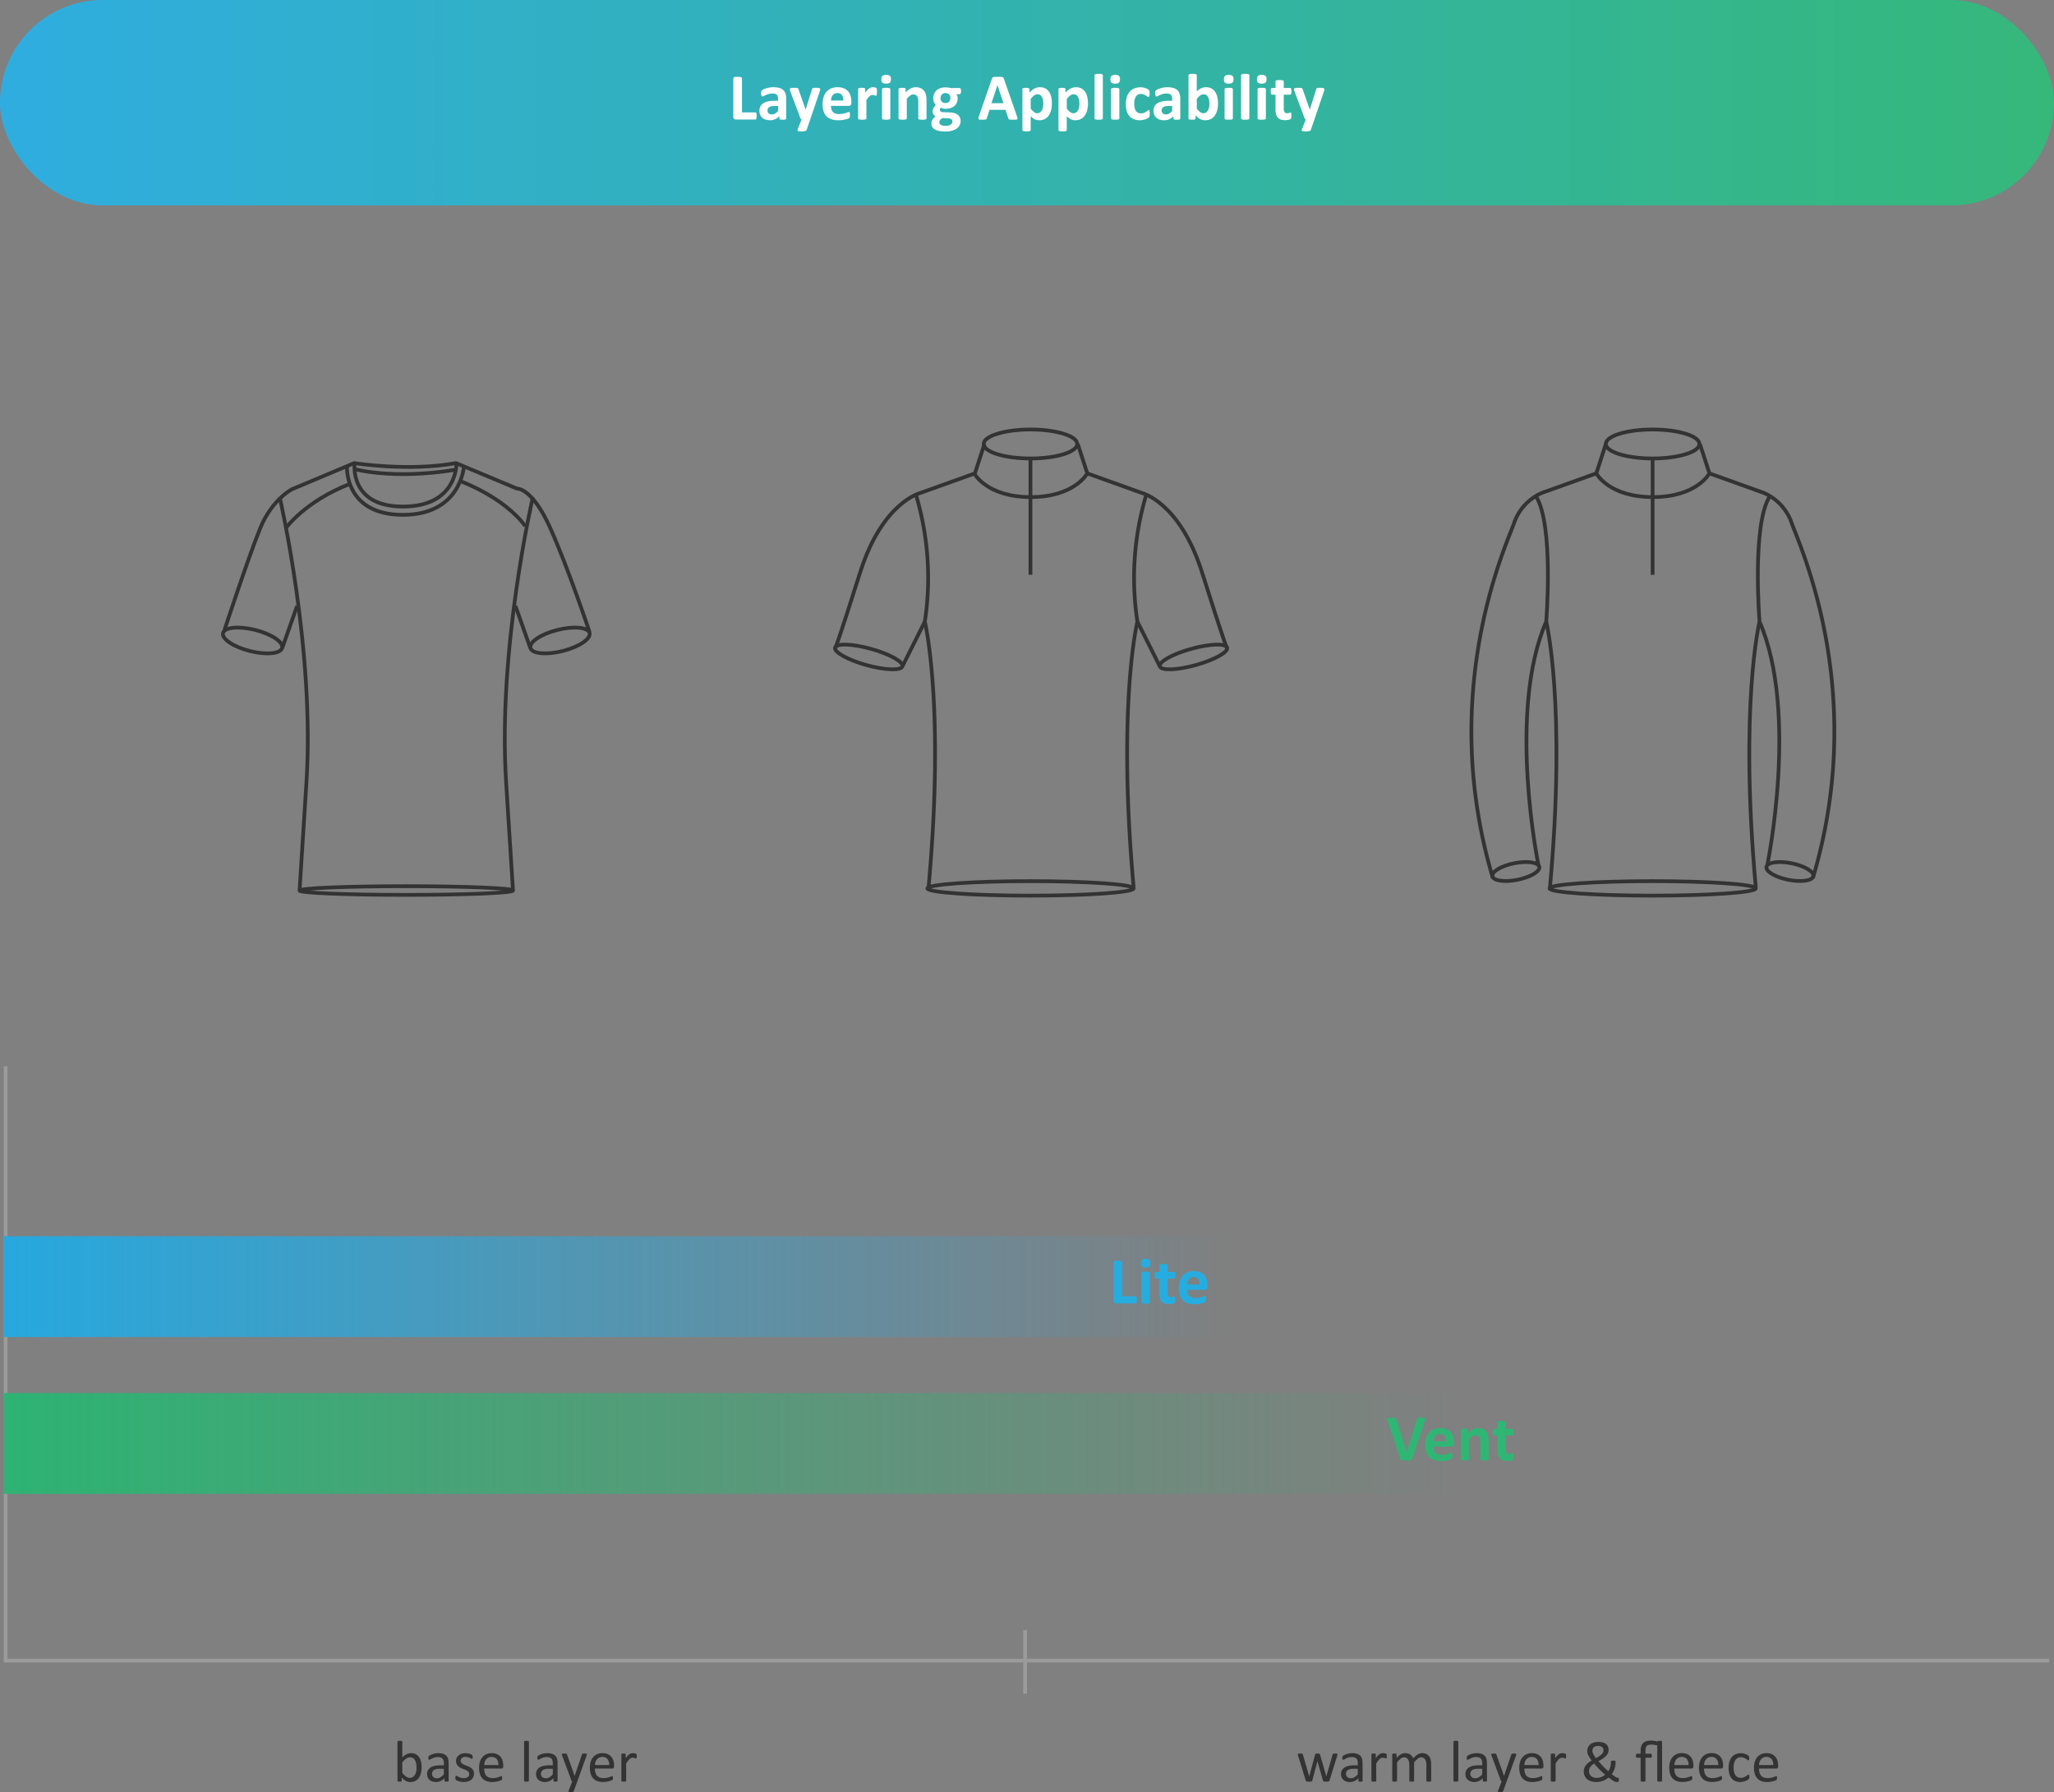 <svg xmlns="http://www.w3.org/2000/svg" xmlns:xlink="http://www.w3.org/1999/xlink" width="550" height="479.844" viewBox="0 0 550 479.844">
  <rect x="0" y="0" width="550" height="479.844" fill="#808080" stroke="none"/>
  <defs>
    <linearGradient id="linear-gradient" x1="-0.017" y1="0.5" x2="1.022" y2="0.5" gradientUnits="objectBoundingBox">
      <stop offset="0" stop-color="#2fade2"/>
      <stop offset="1" stop-color="#36b878"/>
    </linearGradient>
    <linearGradient id="linear-gradient-2" y1="0.5" x2="1" y2="0.5" gradientUnits="objectBoundingBox">
      <stop offset="0" stop-color="#26a8de"/>
      <stop offset="1" stop-color="#2cabe2" stop-opacity="0"/>
    </linearGradient>
    <linearGradient id="linear-gradient-3" y1="0.5" x2="1" y2="0.5" gradientUnits="objectBoundingBox">
      <stop offset="0" stop-color="#2db373"/>
      <stop offset="1" stop-color="#2fb375" stop-opacity="0"/>
    </linearGradient>
  </defs>
  <g id="Group_11074" data-name="Group 11074" transform="translate(-1625 14828)">
    <rect id="Rectangle_7480" data-name="Rectangle 7480" width="550" height="55" rx="27.5" transform="translate(1625 -14828)" fill="url(#linear-gradient)"/>
    <path id="Path_26812" data-name="Path 26812" d="M-72.365-.967a3.758,3.758,0,0,1-.022.444,1.342,1.342,0,0,1-.066.3.386.386,0,0,1-.11.171A.239.239,0,0,1-72.716,0h-5.212a.719.719,0,0,1-.488-.171.7.7,0,0,1-.2-.558V-11.057a.244.244,0,0,1,.057-.158.4.4,0,0,1,.189-.114,1.851,1.851,0,0,1,.356-.07,4.909,4.909,0,0,1,.558-.026,4.886,4.886,0,0,1,.563.026,1.844,1.844,0,0,1,.352.07.4.4,0,0,1,.189.114.244.244,0,0,1,.057.158v9.149h3.577a.253.253,0,0,1,.154.048.352.352,0,0,1,.11.158,1.186,1.186,0,0,1,.066.29A3.758,3.758,0,0,1-72.365-.967Zm7.91.694a.234.234,0,0,1-.088.193.6.6,0,0,1-.277.1,3.752,3.752,0,0,1-.558.031,3.808,3.808,0,0,1-.576-.031.5.5,0,0,1-.255-.1.253.253,0,0,1-.075-.193V-.9a3.564,3.564,0,0,1-1.1.809A3.2,3.2,0,0,1-68.761.2,3.848,3.848,0,0,1-69.908.04a2.583,2.583,0,0,1-.905-.483,2.175,2.175,0,0,1-.593-.8,2.706,2.706,0,0,1-.211-1.107,2.507,2.507,0,0,1,.268-1.191,2.18,2.18,0,0,1,.8-.835,3.982,3.982,0,0,1,1.323-.488,9.452,9.452,0,0,1,1.837-.158h.765v-.475a2.494,2.494,0,0,0-.075-.646,1.077,1.077,0,0,0-.246-.461,1.016,1.016,0,0,0-.457-.272,2.438,2.438,0,0,0-.708-.088,3.637,3.637,0,0,0-.989.123,5.67,5.67,0,0,0-.769.272q-.334.149-.558.272a.816.816,0,0,1-.365.123.262.262,0,0,1-.171-.062.449.449,0,0,1-.123-.176,1.215,1.215,0,0,1-.075-.281,2.376,2.376,0,0,1-.026-.369,1.674,1.674,0,0,1,.044-.431.663.663,0,0,1,.167-.286,1.643,1.643,0,0,1,.431-.281,5.059,5.059,0,0,1,.721-.286,6.664,6.664,0,0,1,.9-.215,5.955,5.955,0,0,1,1.006-.083,6.01,6.01,0,0,1,1.578.18,2.66,2.66,0,0,1,1.077.554,2.152,2.152,0,0,1,.615.962,4.5,4.5,0,0,1,.193,1.4ZM-66.625-3.63h-.844a4.534,4.534,0,0,0-.914.079A1.753,1.753,0,0,0-69-3.313a.978.978,0,0,0-.347.382,1.154,1.154,0,0,0-.11.514.988.988,0,0,0,.312.773,1.247,1.247,0,0,0,.866.281,1.621,1.621,0,0,0,.857-.237,3.554,3.554,0,0,0,.8-.694ZM-58.03,0l-.949,2.777a.572.572,0,0,1-.431.316,4.129,4.129,0,0,1-1.028.1A4.075,4.075,0,0,1-61,3.16a.786.786,0,0,1-.316-.1.231.231,0,0,1-.114-.176.566.566,0,0,1,.053-.255L-60.333,0a.6.6,0,0,1-.207-.163A.758.758,0,0,1-60.675-.4l-2.7-7.207a1.489,1.489,0,0,1-.114-.47.321.321,0,0,1,.105-.255.693.693,0,0,1,.356-.127,4.983,4.983,0,0,1,.664-.035q.378,0,.6.013a1.058,1.058,0,0,1,.343.066.372.372,0,0,1,.185.163,1.638,1.638,0,0,1,.123.312l1.846,5.247h.026l1.688-5.353a.6.6,0,0,1,.136-.3.572.572,0,0,1,.277-.11,4.379,4.379,0,0,1,.677-.035,4.65,4.65,0,0,1,.628.035.751.751,0,0,1,.369.132.317.317,0,0,1,.119.259,1.282,1.282,0,0,1-.07.382Zm11.021-4.447a.853.853,0,0,1-.18.6.645.645,0,0,1-.5.193h-4.772a3.258,3.258,0,0,0,.119.91,1.735,1.735,0,0,0,.378.694,1.646,1.646,0,0,0,.668.435,2.861,2.861,0,0,0,.98.149,5.514,5.514,0,0,0,1.02-.083,6.761,6.761,0,0,0,.76-.185q.321-.1.532-.185A.987.987,0,0,1-47.659-2a.258.258,0,0,1,.132.031.229.229,0,0,1,.088.11.735.735,0,0,1,.048.224q.013.145.013.365,0,.193-.009.33a2.072,2.072,0,0,1-.026.233.558.558,0,0,1-.053.163.61.61,0,0,1-.092.127,1.068,1.068,0,0,1-.312.167,4.939,4.939,0,0,1-.65.207,8.9,8.9,0,0,1-.905.176A7.524,7.524,0,0,1-50.515.2a5.77,5.77,0,0,1-1.833-.264,3.263,3.263,0,0,1-1.314-.8,3.327,3.327,0,0,1-.787-1.354,6.356,6.356,0,0,1-.259-1.916,6.09,6.09,0,0,1,.272-1.885,3.953,3.953,0,0,1,.791-1.424,3.4,3.4,0,0,1,1.261-.892,4.339,4.339,0,0,1,1.674-.308,4.384,4.384,0,0,1,1.683.29,3.036,3.036,0,0,1,1.147.8,3.244,3.244,0,0,1,.659,1.217A5.3,5.3,0,0,1-47.008-4.8Zm-2.145-.633a2.274,2.274,0,0,0-.374-1.463,1.445,1.445,0,0,0-1.235-.532,1.6,1.6,0,0,0-.734.158,1.5,1.5,0,0,0-.519.426,1.944,1.944,0,0,0-.316.633,3.152,3.152,0,0,0-.127.778Zm9-2.329q0,.316-.018.519a1.6,1.6,0,0,1-.053.316.31.31,0,0,1-.092.158.231.231,0,0,1-.145.044.485.485,0,0,1-.158-.031l-.2-.066q-.11-.035-.242-.066a1.277,1.277,0,0,0-.29-.031.977.977,0,0,0-.369.075,1.557,1.557,0,0,0-.382.233,2.839,2.839,0,0,0-.413.422,6.864,6.864,0,0,0-.461.65V-.3a.239.239,0,0,1-.053.154.388.388,0,0,1-.18.11,1.568,1.568,0,0,1-.338.066,5.349,5.349,0,0,1-.536.022,5.349,5.349,0,0,1-.536-.022,1.568,1.568,0,0,1-.338-.066.388.388,0,0,1-.18-.11A.239.239,0,0,1-45.189-.3v-7.84a.271.271,0,0,1,.044-.154.322.322,0,0,1,.158-.11,1.262,1.262,0,0,1,.294-.066,3.85,3.85,0,0,1,.453-.022,4.063,4.063,0,0,1,.466.022,1.056,1.056,0,0,1,.286.066.322.322,0,0,1,.145.11.271.271,0,0,1,.044.154v.976a6.254,6.254,0,0,1,.58-.725,3.28,3.28,0,0,1,.519-.453,1.632,1.632,0,0,1,.492-.233,1.9,1.9,0,0,1,.492-.066q.114,0,.246.013a2.388,2.388,0,0,1,.272.044,1.8,1.8,0,0,1,.246.07.487.487,0,0,1,.154.083.273.273,0,0,1,.07.1.762.762,0,0,1,.04.145,2.153,2.153,0,0,1,.026.277Q-40.153-7.726-40.153-7.409ZM-36.576-.3a.239.239,0,0,1-.053.154.388.388,0,0,1-.18.11,1.568,1.568,0,0,1-.338.066,5.349,5.349,0,0,1-.536.022,5.349,5.349,0,0,1-.536-.022,1.568,1.568,0,0,1-.338-.066.388.388,0,0,1-.18-.11A.239.239,0,0,1-38.791-.3V-8.121a.239.239,0,0,1,.053-.154.415.415,0,0,1,.18-.114,1.508,1.508,0,0,1,.338-.075,4.464,4.464,0,0,1,.536-.026,4.464,4.464,0,0,1,.536.026,1.508,1.508,0,0,1,.338.075.415.415,0,0,1,.18.114.239.239,0,0,1,.053.154Zm.167-10.494a1.24,1.24,0,0,1-.272.923,1.5,1.5,0,0,1-1.011.255A1.5,1.5,0,0,1-38.7-9.861a1.2,1.2,0,0,1-.259-.888,1.27,1.27,0,0,1,.268-.927,1.48,1.48,0,0,1,1.015-.259,1.482,1.482,0,0,1,1,.25A1.206,1.206,0,0,1-36.409-10.793ZM-26.881-.3a.239.239,0,0,1-.053.154.386.386,0,0,1-.176.11,1.5,1.5,0,0,1-.338.066q-.215.022-.532.022t-.541-.022a1.5,1.5,0,0,1-.338-.066.386.386,0,0,1-.176-.11A.239.239,0,0,1-29.087-.3V-4.772a3.773,3.773,0,0,0-.083-.9,1.767,1.767,0,0,0-.242-.558,1.077,1.077,0,0,0-.409-.36,1.273,1.273,0,0,0-.584-.127,1.465,1.465,0,0,0-.853.308,4.6,4.6,0,0,0-.9.9V-.3a.239.239,0,0,1-.053.154.388.388,0,0,1-.18.11,1.568,1.568,0,0,1-.338.066,5.349,5.349,0,0,1-.536.022A5.349,5.349,0,0,1-33.8.031a1.568,1.568,0,0,1-.338-.066.388.388,0,0,1-.18-.11A.239.239,0,0,1-34.37-.3v-7.84a.271.271,0,0,1,.044-.154.322.322,0,0,1,.158-.11,1.262,1.262,0,0,1,.294-.066,3.85,3.85,0,0,1,.453-.022,4.063,4.063,0,0,1,.466.022,1.056,1.056,0,0,1,.286.066.322.322,0,0,1,.145.11.271.271,0,0,1,.044.154v.905a4.978,4.978,0,0,1,1.323-1.055,2.987,2.987,0,0,1,1.4-.352,3.1,3.1,0,0,1,1.349.264,2.361,2.361,0,0,1,.888.716A2.908,2.908,0,0,1-27.031-6.6a6.175,6.175,0,0,1,.149,1.459Zm9.237-7.295a1.521,1.521,0,0,1-.1.624q-.1.2-.237.2H-18.9a1.253,1.253,0,0,1,.277.479,1.866,1.866,0,0,1,.083.558,3.058,3.058,0,0,1-.229,1.217,2.419,2.419,0,0,1-.655.9,2.891,2.891,0,0,1-1.028.554,4.463,4.463,0,0,1-1.34.189,2.761,2.761,0,0,1-.721-.092,1.823,1.823,0,0,1-.527-.215,1.279,1.279,0,0,0-.189.272.741.741,0,0,0-.083.352.5.5,0,0,0,.224.417,1.143,1.143,0,0,0,.628.18l1.907.07a4.63,4.63,0,0,1,1.191.189,2.549,2.549,0,0,1,.879.457,1.974,1.974,0,0,1,.545.708A2.237,2.237,0,0,1-17.75.4,2.431,2.431,0,0,1-18,1.5a2.48,2.48,0,0,1-.765.892,3.954,3.954,0,0,1-1.279.6,6.574,6.574,0,0,1-1.8.22,7.951,7.951,0,0,1-1.709-.158,3.75,3.75,0,0,1-1.16-.439,1.782,1.782,0,0,1-.659-.672,1.807,1.807,0,0,1-.207-.857,2.022,2.022,0,0,1,.075-.554,2.082,2.082,0,0,1,.22-.505,2.6,2.6,0,0,1,.356-.461,3.837,3.837,0,0,1,.483-.422,1.47,1.47,0,0,1-.584-.549,1.46,1.46,0,0,1-.207-.76A1.909,1.909,0,0,1-25-3.116a3.014,3.014,0,0,1,.615-.769,2.327,2.327,0,0,1-.492-.738A2.729,2.729,0,0,1-25.062-5.7a2.973,2.973,0,0,1,.242-1.226,2.594,2.594,0,0,1,.672-.914,2.975,2.975,0,0,1,1.028-.571A4.178,4.178,0,0,1-21.8-8.6a5.493,5.493,0,0,1,.708.044,4.683,4.683,0,0,1,.628.123h2.487q.149,0,.242.193A1.638,1.638,0,0,1-17.644-7.594Zm-2.839,1.854a1.331,1.331,0,0,0-.352-.984,1.343,1.343,0,0,0-.993-.352,1.39,1.39,0,0,0-.571.11,1.147,1.147,0,0,0-.409.3,1.236,1.236,0,0,0-.242.439,1.726,1.726,0,0,0-.079.523,1.268,1.268,0,0,0,.352.945,1.328,1.328,0,0,0,.976.347,1.465,1.465,0,0,0,.58-.105,1.127,1.127,0,0,0,.409-.29,1.26,1.26,0,0,0,.246-.426A1.537,1.537,0,0,0-20.483-5.739Zm.519,6.258a.685.685,0,0,0-.316-.606,1.651,1.651,0,0,0-.87-.229L-22.724-.36a2.3,2.3,0,0,0-.365.321,1.961,1.961,0,0,0-.22.294.872.872,0,0,0-.11.272A1.386,1.386,0,0,0-23.445.8.721.721,0,0,0-23,1.468a2.786,2.786,0,0,0,1.252.229,3.023,3.023,0,0,0,.844-.1,1.627,1.627,0,0,0,.554-.268.96.96,0,0,0,.3-.374A1.1,1.1,0,0,0-19.964.519ZM-2.659-.861a3.067,3.067,0,0,1,.132.5.3.3,0,0,1-.07.277A.572.572,0,0,1-2.94.031q-.246.022-.677.022-.448,0-.7-.013A1.727,1.727,0,0,1-4.7-.013a.348.348,0,0,1-.185-.11A.6.6,0,0,1-4.97-.308l-.765-2.285h-4.271l-.721,2.224a.709.709,0,0,1-.092.207A.377.377,0,0,1-11-.031a1.345,1.345,0,0,1-.36.066q-.233.018-.611.018a5.85,5.85,0,0,1-.633-.026A.483.483,0,0,1-12.924-.1a.343.343,0,0,1-.062-.286,2.864,2.864,0,0,1,.132-.492l3.507-10.09a.884.884,0,0,1,.123-.242A.436.436,0,0,1-9-11.351a1.769,1.769,0,0,1,.426-.062q.272-.013.721-.013.519,0,.826.013a2.2,2.2,0,0,1,.479.062.456.456,0,0,1,.246.145.85.85,0,0,1,.127.264ZM-7.879-9.2h-.009L-9.5-4.368h3.226ZM6.693-4.333a7.313,7.313,0,0,1-.224,1.885A4.253,4.253,0,0,1,5.814-1.02a2.9,2.9,0,0,1-1.072.905A3.276,3.276,0,0,1,3.274.2,2.8,2.8,0,0,1,2.646.136a2.419,2.419,0,0,1-.554-.2A3.431,3.431,0,0,1,1.56-.4a6.29,6.29,0,0,1-.545-.475V2.813a.257.257,0,0,1-.053.158.394.394,0,0,1-.18.119,1.508,1.508,0,0,1-.338.075,4.464,4.464,0,0,1-.536.026,4.464,4.464,0,0,1-.536-.026,1.508,1.508,0,0,1-.338-.075.394.394,0,0,1-.18-.119A.257.257,0,0,1-1.2,2.813V-8.139a.271.271,0,0,1,.044-.154A.321.321,0,0,1-1-8.4a1.186,1.186,0,0,1,.29-.066A3.85,3.85,0,0,1-.259-8.49a3.758,3.758,0,0,1,.444.022,1.186,1.186,0,0,1,.29.066.321.321,0,0,1,.154.11.271.271,0,0,1,.044.154v.923a7.963,7.963,0,0,1,.672-.62,4.067,4.067,0,0,1,.672-.448,3.054,3.054,0,0,1,.708-.268A3.312,3.312,0,0,1,3.5-8.64,2.971,2.971,0,0,1,4.97-8.3a2.776,2.776,0,0,1,.989.927A4.175,4.175,0,0,1,6.517-6,7.6,7.6,0,0,1,6.693-4.333Zm-2.3.158a6.016,6.016,0,0,0-.075-.962,2.845,2.845,0,0,0-.255-.822,1.564,1.564,0,0,0-.475-.576,1.21,1.21,0,0,0-.734-.215,1.479,1.479,0,0,0-.435.066,1.689,1.689,0,0,0-.439.215,3.075,3.075,0,0,0-.461.387,5.521,5.521,0,0,0-.5.589v2.584A5.166,5.166,0,0,0,1.9-2a1.434,1.434,0,0,0,.879.321,1.217,1.217,0,0,0,.734-.22,1.7,1.7,0,0,0,.5-.576,2.9,2.9,0,0,0,.286-.8A4.435,4.435,0,0,0,4.39-4.175Zm11.962-.158a7.313,7.313,0,0,1-.224,1.885,4.253,4.253,0,0,1-.655,1.428A2.9,2.9,0,0,1,14.4-.114,3.276,3.276,0,0,1,12.933.2,2.8,2.8,0,0,1,12.3.136a2.419,2.419,0,0,1-.554-.2A3.431,3.431,0,0,1,11.219-.4a6.29,6.29,0,0,1-.545-.475V2.813a.257.257,0,0,1-.053.158.394.394,0,0,1-.18.119,1.508,1.508,0,0,1-.338.075,4.464,4.464,0,0,1-.536.026,4.464,4.464,0,0,1-.536-.026,1.508,1.508,0,0,1-.338-.075.394.394,0,0,1-.18-.119.257.257,0,0,1-.053-.158V-8.139A.271.271,0,0,1,8.5-8.292a.321.321,0,0,1,.154-.11,1.186,1.186,0,0,1,.29-.066A3.85,3.85,0,0,1,9.4-8.49a3.758,3.758,0,0,1,.444.022,1.186,1.186,0,0,1,.29.066.321.321,0,0,1,.154.11.271.271,0,0,1,.044.154v.923A7.963,7.963,0,0,1,11-7.835a4.067,4.067,0,0,1,.672-.448,3.054,3.054,0,0,1,.708-.268,3.312,3.312,0,0,1,.778-.088,2.971,2.971,0,0,1,1.468.338,2.776,2.776,0,0,1,.989.927A4.175,4.175,0,0,1,16.176-6,7.6,7.6,0,0,1,16.352-4.333Zm-2.3.158a6.016,6.016,0,0,0-.075-.962,2.845,2.845,0,0,0-.255-.822,1.564,1.564,0,0,0-.475-.576,1.21,1.21,0,0,0-.734-.215,1.479,1.479,0,0,0-.435.066,1.689,1.689,0,0,0-.439.215,3.075,3.075,0,0,0-.461.387,5.521,5.521,0,0,0-.5.589v2.584a5.166,5.166,0,0,0,.888.91,1.434,1.434,0,0,0,.879.321,1.217,1.217,0,0,0,.734-.22,1.7,1.7,0,0,0,.5-.576,2.9,2.9,0,0,0,.286-.8A4.435,4.435,0,0,0,14.049-4.175ZM20.333-.3a.239.239,0,0,1-.053.154.388.388,0,0,1-.18.11,1.568,1.568,0,0,1-.338.066,5.349,5.349,0,0,1-.536.022A5.349,5.349,0,0,1,18.69.031a1.568,1.568,0,0,1-.338-.066.388.388,0,0,1-.18-.11A.239.239,0,0,1,18.119-.3V-11.856a.257.257,0,0,1,.053-.158.394.394,0,0,1,.18-.119,1.508,1.508,0,0,1,.338-.075,4.464,4.464,0,0,1,.536-.026,4.464,4.464,0,0,1,.536.026,1.508,1.508,0,0,1,.338.075.394.394,0,0,1,.18.119.257.257,0,0,1,.053.158Zm4.421,0a.239.239,0,0,1-.053.154.388.388,0,0,1-.18.11,1.568,1.568,0,0,1-.338.066,5.349,5.349,0,0,1-.536.022,5.349,5.349,0,0,1-.536-.022,1.568,1.568,0,0,1-.338-.066.388.388,0,0,1-.18-.11A.239.239,0,0,1,22.54-.3V-8.121a.239.239,0,0,1,.053-.154.415.415,0,0,1,.18-.114,1.508,1.508,0,0,1,.338-.075,4.464,4.464,0,0,1,.536-.026,4.464,4.464,0,0,1,.536.026,1.508,1.508,0,0,1,.338.075.415.415,0,0,1,.18.114.239.239,0,0,1,.053.154Zm.167-10.494a1.24,1.24,0,0,1-.272.923,1.5,1.5,0,0,1-1.011.255,1.5,1.5,0,0,1-1.006-.246,1.2,1.2,0,0,1-.259-.888,1.27,1.27,0,0,1,.268-.927,1.48,1.48,0,0,1,1.015-.259,1.482,1.482,0,0,1,1,.25A1.206,1.206,0,0,1,24.921-10.793Zm7.972,9.246q0,.229-.013.382a2.235,2.235,0,0,1-.035.259.8.8,0,0,1-.053.171.636.636,0,0,1-.136.167,1.934,1.934,0,0,1-.36.246,3.557,3.557,0,0,1-.58.259,4.7,4.7,0,0,1-.708.185,4.341,4.341,0,0,1-.787.07,4.27,4.27,0,0,1-1.6-.281,3.01,3.01,0,0,1-1.173-.831,3.652,3.652,0,0,1-.716-1.34,6.2,6.2,0,0,1-.242-1.811A6.279,6.279,0,0,1,26.78-6.1,3.89,3.89,0,0,1,27.6-7.523a3.278,3.278,0,0,1,1.248-.835,4.44,4.44,0,0,1,1.582-.272,3.849,3.849,0,0,1,.69.062,3.992,3.992,0,0,1,.633.167,3.393,3.393,0,0,1,.527.237,1.612,1.612,0,0,1,.33.229.92.92,0,0,1,.136.163.554.554,0,0,1,.062.171,2.235,2.235,0,0,1,.035.259q.013.154.013.374a2.029,2.029,0,0,1-.088.716q-.088.207-.229.207a.542.542,0,0,1-.316-.123q-.167-.123-.4-.272a2.95,2.95,0,0,0-.545-.272,2.085,2.085,0,0,0-.756-.123,1.5,1.5,0,0,0-1.318.664,3.431,3.431,0,0,0-.457,1.947,4.882,4.882,0,0,0,.114,1.116,2.377,2.377,0,0,0,.338.809,1.426,1.426,0,0,0,.563.488,1.8,1.8,0,0,0,.787.163,2.054,2.054,0,0,0,.787-.136,3.2,3.2,0,0,0,.576-.3q.246-.167.413-.3a.489.489,0,0,1,.281-.136.2.2,0,0,1,.132.044.311.311,0,0,1,.083.163,2,2,0,0,1,.048.3Q32.893-1.837,32.893-1.547ZM41.067-.272a.234.234,0,0,1-.088.193.6.6,0,0,1-.277.1,3.752,3.752,0,0,1-.558.031,3.808,3.808,0,0,1-.576-.031.5.5,0,0,1-.255-.1.253.253,0,0,1-.075-.193V-.9a3.564,3.564,0,0,1-1.1.809A3.2,3.2,0,0,1,36.76.2,3.848,3.848,0,0,1,35.613.04a2.583,2.583,0,0,1-.905-.483,2.175,2.175,0,0,1-.593-.8A2.706,2.706,0,0,1,33.9-2.347a2.507,2.507,0,0,1,.268-1.191,2.18,2.18,0,0,1,.8-.835,3.982,3.982,0,0,1,1.323-.488,9.452,9.452,0,0,1,1.837-.158H38.9v-.475a2.494,2.494,0,0,0-.075-.646,1.077,1.077,0,0,0-.246-.461,1.016,1.016,0,0,0-.457-.272,2.438,2.438,0,0,0-.708-.088,3.637,3.637,0,0,0-.989.123,5.67,5.67,0,0,0-.769.272q-.334.149-.558.272a.816.816,0,0,1-.365.123.262.262,0,0,1-.171-.062.449.449,0,0,1-.123-.176,1.215,1.215,0,0,1-.075-.281,2.376,2.376,0,0,1-.026-.369,1.674,1.674,0,0,1,.044-.431.663.663,0,0,1,.167-.286,1.643,1.643,0,0,1,.431-.281,5.059,5.059,0,0,1,.721-.286,6.664,6.664,0,0,1,.9-.215A5.955,5.955,0,0,1,37.6-8.64a6.01,6.01,0,0,1,1.578.18,2.66,2.66,0,0,1,1.077.554,2.152,2.152,0,0,1,.615.962,4.5,4.5,0,0,1,.193,1.4ZM38.9-3.63h-.844a4.534,4.534,0,0,0-.914.079,1.753,1.753,0,0,0-.615.237.978.978,0,0,0-.347.382,1.154,1.154,0,0,0-.11.514.988.988,0,0,0,.312.773,1.247,1.247,0,0,0,.866.281A1.621,1.621,0,0,0,38.1-1.6a3.554,3.554,0,0,0,.8-.694Zm12.27-.694a7.13,7.13,0,0,1-.229,1.881,4.319,4.319,0,0,1-.659,1.424,2.934,2.934,0,0,1-1.059.905A3.132,3.132,0,0,1,47.791.2a3.464,3.464,0,0,1-.738-.075A2.517,2.517,0,0,1,46.4-.114a3.6,3.6,0,0,1-.615-.422,5.81,5.81,0,0,1-.62-.615V-.3a.267.267,0,0,1-.048.163.352.352,0,0,1-.158.11,1.092,1.092,0,0,1-.294.062q-.185.018-.448.018T43.761.035a1.081,1.081,0,0,1-.29-.062.321.321,0,0,1-.154-.11A.287.287,0,0,1,43.273-.3V-11.856a.257.257,0,0,1,.053-.158.394.394,0,0,1,.18-.119,1.508,1.508,0,0,1,.338-.075,4.464,4.464,0,0,1,.536-.026,4.464,4.464,0,0,1,.536.026,1.508,1.508,0,0,1,.338.075.394.394,0,0,1,.18.119.257.257,0,0,1,.053.158v4.333a4.616,4.616,0,0,1,.6-.51,3.7,3.7,0,0,1,.6-.347,2.739,2.739,0,0,1,.615-.2,3.5,3.5,0,0,1,.668-.062,2.928,2.928,0,0,1,1.477.347,2.853,2.853,0,0,1,.989.936,4.174,4.174,0,0,1,.558,1.375A7.579,7.579,0,0,1,51.166-4.324Zm-2.294.158a6.1,6.1,0,0,0-.075-.967,2.761,2.761,0,0,0-.259-.826,1.6,1.6,0,0,0-.479-.576,1.225,1.225,0,0,0-.743-.215,1.53,1.53,0,0,0-.431.062,1.6,1.6,0,0,0-.435.211,3.075,3.075,0,0,0-.461.387,5.521,5.521,0,0,0-.5.589v2.6a4.708,4.708,0,0,0,.892.91,1.489,1.489,0,0,0,.892.312A1.2,1.2,0,0,0,48-1.9a1.78,1.78,0,0,0,.5-.571,2.667,2.667,0,0,0,.286-.8A4.649,4.649,0,0,0,48.872-4.166ZM55.147-.3a.239.239,0,0,1-.053.154.388.388,0,0,1-.18.11,1.568,1.568,0,0,1-.338.066,5.349,5.349,0,0,1-.536.022A5.349,5.349,0,0,1,53.5.031a1.568,1.568,0,0,1-.338-.066.388.388,0,0,1-.18-.11A.239.239,0,0,1,52.932-.3V-8.121a.239.239,0,0,1,.053-.154.415.415,0,0,1,.18-.114,1.508,1.508,0,0,1,.338-.075,4.464,4.464,0,0,1,.536-.026,4.464,4.464,0,0,1,.536.026,1.508,1.508,0,0,1,.338.075.415.415,0,0,1,.18.114.239.239,0,0,1,.053.154Zm.167-10.494a1.24,1.24,0,0,1-.272.923,1.5,1.5,0,0,1-1.011.255,1.5,1.5,0,0,1-1.006-.246,1.2,1.2,0,0,1-.259-.888,1.27,1.27,0,0,1,.268-.927,1.48,1.48,0,0,1,1.015-.259,1.482,1.482,0,0,1,1,.25A1.206,1.206,0,0,1,55.314-10.793ZM59.568-.3a.239.239,0,0,1-.053.154.388.388,0,0,1-.18.11A1.568,1.568,0,0,1,59,.031a5.349,5.349,0,0,1-.536.022,5.349,5.349,0,0,1-.536-.022,1.568,1.568,0,0,1-.338-.066.388.388,0,0,1-.18-.11A.239.239,0,0,1,57.353-.3V-11.856a.257.257,0,0,1,.053-.158.394.394,0,0,1,.18-.119,1.508,1.508,0,0,1,.338-.075,4.464,4.464,0,0,1,.536-.026,4.464,4.464,0,0,1,.536.026,1.508,1.508,0,0,1,.338.075.394.394,0,0,1,.18.119.257.257,0,0,1,.053.158Zm4.421,0a.239.239,0,0,1-.053.154.388.388,0,0,1-.18.11,1.568,1.568,0,0,1-.338.066,5.349,5.349,0,0,1-.536.022,5.349,5.349,0,0,1-.536-.022,1.568,1.568,0,0,1-.338-.066.388.388,0,0,1-.18-.11A.239.239,0,0,1,61.774-.3V-8.121a.239.239,0,0,1,.053-.154.415.415,0,0,1,.18-.114,1.508,1.508,0,0,1,.338-.075,4.464,4.464,0,0,1,.536-.026,4.464,4.464,0,0,1,.536.026,1.508,1.508,0,0,1,.338.075.415.415,0,0,1,.18.114.239.239,0,0,1,.053.154Zm.167-10.494a1.24,1.24,0,0,1-.272.923,1.5,1.5,0,0,1-1.011.255,1.5,1.5,0,0,1-1.006-.246,1.2,1.2,0,0,1-.259-.888,1.27,1.27,0,0,1,.268-.927,1.48,1.48,0,0,1,1.015-.259,1.482,1.482,0,0,1,1,.25A1.206,1.206,0,0,1,64.156-10.793Zm6.68,9.721a2.767,2.767,0,0,1-.048.593.64.64,0,0,1-.127.29.7.7,0,0,1-.233.149,2.182,2.182,0,0,1-.36.114,3.76,3.76,0,0,1-.448.075,4.5,4.5,0,0,1-.488.026A3.506,3.506,0,0,1,67.988.009a1.9,1.9,0,0,1-.8-.514,2.141,2.141,0,0,1-.466-.875,4.61,4.61,0,0,1-.149-1.248V-6.645h-.94q-.167,0-.255-.207a1.925,1.925,0,0,1-.088-.69,3.554,3.554,0,0,1,.022-.431,1.037,1.037,0,0,1,.066-.277.322.322,0,0,1,.11-.145.271.271,0,0,1,.154-.044h.932v-1.749a.273.273,0,0,1,.048-.158.362.362,0,0,1,.176-.119,1.394,1.394,0,0,1,.343-.07q.215-.022.532-.022t.541.022a1.325,1.325,0,0,1,.338.07.394.394,0,0,1,.176.119.257.257,0,0,1,.053.158v1.749h1.705a.271.271,0,0,1,.154.044.322.322,0,0,1,.11.145,1.037,1.037,0,0,1,.066.277,3.554,3.554,0,0,1,.022.431,1.925,1.925,0,0,1-.088.69q-.088.207-.255.207H68.779v3.683a1.832,1.832,0,0,0,.2.962.784.784,0,0,0,.721.321,1.486,1.486,0,0,0,.316-.031,2.014,2.014,0,0,0,.25-.07q.11-.04.185-.07a.361.361,0,0,1,.136-.031.185.185,0,0,1,.1.031.207.207,0,0,1,.075.123,1.908,1.908,0,0,1,.048.25A3.037,3.037,0,0,1,70.835-1.072ZM76.979,0,76.03,2.777a.572.572,0,0,1-.431.316,4.129,4.129,0,0,1-1.028.1,4.075,4.075,0,0,1-.562-.031.786.786,0,0,1-.316-.1.231.231,0,0,1-.114-.176.566.566,0,0,1,.053-.255L74.676,0a.6.6,0,0,1-.207-.163A.758.758,0,0,1,74.333-.4L71.635-7.6a1.489,1.489,0,0,1-.114-.47.321.321,0,0,1,.105-.255.693.693,0,0,1,.356-.127,4.983,4.983,0,0,1,.664-.035q.378,0,.6.013a1.058,1.058,0,0,1,.343.066.372.372,0,0,1,.185.163,1.638,1.638,0,0,1,.123.312L75.74-2.689h.026l1.688-5.353a.6.6,0,0,1,.136-.3.572.572,0,0,1,.277-.11,4.379,4.379,0,0,1,.677-.035,4.65,4.65,0,0,1,.628.035.751.751,0,0,1,.369.132.317.317,0,0,1,.119.259,1.282,1.282,0,0,1-.07.382Z" transform="translate(1899.974 -14796)" fill="#fff"/>
    <g id="Group_11063" data-name="Group 11063" transform="translate(1150 -18721)">
      <g id="Group_9689" data-name="Group 9689" transform="translate(3437.86 18314.598)">
        <path id="Path_25318" data-name="Path 25318" d="M120.685,350.32s-1.608,11.638,12.941,11.638S147.953,350.5,147.953,350.5" transform="translate(-2988.585 -14647.919)" fill="none" stroke="#333" stroke-miterlimit="10" stroke-width="1"/>
        <path id="Path_25319" data-name="Path 25319" d="M118.634,351.206s-.776,12.969,14.992,12.969c15.546,0,16.322-12.969,16.322-12.969" transform="translate(-2988.585 -14647.919)" fill="none" stroke="#333" stroke-miterlimit="10" stroke-width="1"/>
        <path id="Path_25343" data-name="Path 25343" d="M183.59,395.545s-5.819-17.458-10.641-28.1-8.812-10.308-8.812-10.308l-16.295-6.817c-12.8,2.327-27.268,0-27.268,0L103.947,357.3s-5.321,2.66-8.48,10.309-9.644,27.434-9.644,27.434" transform="translate(-2988.585 -14647.919)" fill="none" stroke="#333" stroke-miterlimit="10" stroke-width="1"/>
        <line id="Line_611" data-name="Line 611" y1="11.306" x2="3.99" transform="translate(-2887.298 -14259.357)" fill="none" stroke="#333" stroke-miterlimit="10" stroke-width="1"/>
        <path id="Path_25344" data-name="Path 25344" d="M100.621,359.464s9.478,40.737,7.15,76.485l-1.829,28.765" transform="translate(-2988.585 -14647.919)" fill="none" stroke="#333" stroke-miterlimit="10" stroke-width="1"/>
        <ellipse id="Ellipse_215" data-name="Ellipse 215" cx="2.91" cy="8.167" rx="2.91" ry="8.167" transform="matrix(0.244, -0.97, 0.97, 0.244, -2903.86, -14249.272)" fill="none" stroke="#333" stroke-miterlimit="10" stroke-width="1"/>
        <line id="Line_612" data-name="Line 612" x1="3.99" y1="11.306" transform="translate(-2824.833 -14259.357)" fill="none" stroke="#333" stroke-miterlimit="10" stroke-width="1"/>
        <path id="Path_25345" data-name="Path 25345" d="M168.407,359.464s-9.477,40.737-7.149,76.485l1.829,28.765" transform="translate(-2988.585 -14647.919)" fill="none" stroke="#333" stroke-miterlimit="10" stroke-width="1"/>
        <ellipse id="Ellipse_216" data-name="Ellipse 216" cx="8.167" cy="2.91" rx="8.167" ry="2.91" transform="matrix(0.97, -0.244, 0.244, 0.97, -2821.542, -14250.933)" fill="none" stroke="#333" stroke-miterlimit="10" stroke-width="1"/>
        <path id="Path_25346" data-name="Path 25346" d="M120.463,351.871s10.2,2.993,27.268.222" transform="translate(-2988.585 -14647.919)" fill="none" stroke="#333" stroke-miterlimit="10" stroke-width="1"/>
        <path id="Path_25347" data-name="Path 25347" d="M102.284,367.723s4.988-7.1,17.181-11.861" transform="translate(-2988.585 -14647.919)" fill="none" stroke="#333" stroke-miterlimit="10" stroke-width="1"/>
        <path id="Path_25348" data-name="Path 25348" d="M148.84,355.086s11.75,4.212,17.514,12.082" transform="translate(-2988.585 -14647.919)" fill="none" stroke="#333" stroke-miterlimit="10" stroke-width="1"/>
        <ellipse id="Ellipse_217" data-name="Ellipse 217" cx="28.572" cy="1.164" rx="28.572" ry="1.164" transform="translate(-2882.643 -14184.313)" fill="none" stroke="#333" stroke-miterlimit="10" stroke-width="1"/>
      </g>
      <g id="Group_9687" data-name="Group 9687" transform="translate(3409.982 18109.621)">
        <ellipse id="Ellipse_218" data-name="Ellipse 218" cx="12.526" cy="3.88" rx="12.526" ry="3.88" transform="translate(-2504.987 -14101.622)" fill="none" stroke="#333" stroke-miterlimit="10" stroke-width="1"/>
        <path id="Path_25349" data-name="Path 25349" d="M483.6,550.177l-2.55,7.87-14.521,5.21a13.562,13.562,0,0,0-7.537,8.2c-2.328,6.429-20.4,45.448-5.653,94.885" transform="translate(-2988.585 -14647.919)" fill="none" stroke="#333" stroke-miterlimit="10" stroke-width="1"/>
        <path id="Path_25350" data-name="Path 25350" d="M465.53,662.8s-8.425-40.9,2.106-65.067c0,0,2.106-26.049-2.771-33.587" transform="translate(-2988.585 -14647.919)" fill="none" stroke="#333" stroke-miterlimit="10" stroke-width="1"/>
        <path id="Path_25351" data-name="Path 25351" d="M467.636,597.73s5.431,22.28,1,71.164" transform="translate(-2988.585 -14647.919)" fill="none" stroke="#333" stroke-miterlimit="10" stroke-width="1"/>
        <ellipse id="Ellipse_219" data-name="Ellipse 219" cx="6.406" cy="2.255" rx="6.406" ry="2.255" transform="translate(-2535.804 -13984.217) rotate(-11.321)" fill="none" stroke="#333" stroke-miterlimit="10" stroke-width="1"/>
        <path id="Path_25352" data-name="Path 25352" d="M508.79,550.177l2.55,7.87,14.521,5.21a13.559,13.559,0,0,1,7.537,8.2c2.328,6.429,20.4,45.448,5.654,94.885" transform="translate(-2988.585 -14647.919)" fill="none" stroke="#333" stroke-miterlimit="10" stroke-width="1"/>
        <path id="Path_25353" data-name="Path 25353" d="M526.858,662.8s8.425-40.9-2.106-65.067c0,0-2.106-26.049,2.772-33.587" transform="translate(-2988.585 -14647.919)" fill="none" stroke="#333" stroke-miterlimit="10" stroke-width="1"/>
        <path id="Path_25354" data-name="Path 25354" d="M524.752,597.73s-5.431,22.28-1,71.164" transform="translate(-2988.585 -14647.919)" fill="none" stroke="#333" stroke-miterlimit="10" stroke-width="1"/>
        <ellipse id="Ellipse_220" data-name="Ellipse 220" cx="2.255" cy="6.406" rx="2.255" ry="6.406" transform="translate(-2462.426 -13982.309) rotate(-78.679)" fill="none" stroke="#333" stroke-miterlimit="10" stroke-width="1"/>
        <ellipse id="Ellipse_221" data-name="Ellipse 221" cx="27.616" cy="1.94" rx="27.616" ry="1.94" transform="translate(-2520.062 -13980.688)" fill="none" stroke="#333" stroke-miterlimit="10" stroke-width="1"/>
        <line id="Line_613" data-name="Line 613" y1="31.148" transform="translate(-2492.461 -14093.862)" fill="none" stroke="#333" stroke-miterlimit="10" stroke-width="1"/>
        <path id="Path_25355" data-name="Path 25355" d="M481.048,558.047s3.326,6.346,15.131,6.346,15.161-6.346,15.161-6.346" transform="translate(-2988.585 -14647.919)" fill="none" stroke="#333" stroke-miterlimit="10" stroke-width="1"/>
      </g>
      <g id="Group_9688" data-name="Group 9688" transform="translate(3436.442 18109.621)">
        <ellipse id="Ellipse_222" data-name="Ellipse 222" cx="12.526" cy="3.88" rx="12.526" ry="3.88" transform="translate(-2698.041 -14101.622)" fill="none" stroke="#333" stroke-miterlimit="10" stroke-width="1"/>
        <path id="Path_25356" data-name="Path 25356" d="M315.737,550.177l2.549,7.87,14.521,5.21s10.237,2.383,16.223,21.338,6.65,20.285,6.65,20.285" transform="translate(-2988.585 -14647.919)" fill="none" stroke="#333" stroke-miterlimit="10" stroke-width="1"/>
        <path id="Path_25357" data-name="Path 25357" d="M330.7,668.894c-4.434-48.884,1-71.164,1-71.164a77.576,77.576,0,0,1,2.366-33.919" transform="translate(-2988.585 -14647.919)" fill="none" stroke="#333" stroke-miterlimit="10" stroke-width="1"/>
        <ellipse id="Ellipse_223" data-name="Ellipse 223" cx="9.361" cy="2.255" rx="9.361" ry="2.255" transform="translate(-2651.49 -14040.384) rotate(-15.499)" fill="none" stroke="#333" stroke-miterlimit="10" stroke-width="1"/>
        <ellipse id="Ellipse_224" data-name="Ellipse 224" cx="27.616" cy="1.94" rx="27.616" ry="1.94" transform="translate(-2713.116 -13980.688)" fill="none" stroke="#333" stroke-miterlimit="10" stroke-width="1"/>
        <line id="Line_614" data-name="Line 614" y1="31.148" transform="translate(-2685.515 -14093.862)" fill="none" stroke="#333" stroke-miterlimit="10" stroke-width="1"/>
        <path id="Path_25358" data-name="Path 25358" d="M287.995,558.047s3.325,6.346,15.13,6.346,15.161-6.346,15.161-6.346" transform="translate(-2988.585 -14647.919)" fill="none" stroke="#333" stroke-miterlimit="10" stroke-width="1"/>
        <line id="Line_615" data-name="Line 615" x1="5.998" y1="11.979" transform="translate(-2656.886 -14050.188)" fill="none" stroke="#333" stroke-miterlimit="10" stroke-width="1"/>
        <path id="Path_25359" data-name="Path 25359" d="M290.748,550.177l-2.55,7.87-14.52,5.21s-10.237,2.383-16.223,21.338S250.8,604.88,250.8,604.88" transform="translate(-2988.585 -14647.919)" fill="none" stroke="#333" stroke-miterlimit="10" stroke-width="1"/>
        <path id="Path_25360" data-name="Path 25360" d="M275.784,668.894c4.434-48.884-1-71.164-1-71.164a77.576,77.576,0,0,0-2.366-33.919" transform="translate(-2988.585 -14647.919)" fill="none" stroke="#333" stroke-miterlimit="10" stroke-width="1"/>
        <ellipse id="Ellipse_225" data-name="Ellipse 225" cx="2.255" cy="9.361" rx="2.255" ry="9.361" transform="translate(-2738.442 -14041.04) rotate(-74.501)" fill="none" stroke="#333" stroke-miterlimit="10" stroke-width="1"/>
        <line id="Line_616" data-name="Line 616" y1="11.979" x2="5.998" transform="translate(-2719.797 -14050.188)" fill="none" stroke="#333" stroke-miterlimit="10" stroke-width="1"/>
      </g>
    </g>
    <path id="Path_26755" data-name="Path 26755" d="M-1738-14535.551v159.126h547.223" transform="translate(3364.5 -6.949)" fill="none" stroke="#9b9b9b" stroke-width="1"/>
    <rect id="Rectangle_7983" data-name="Rectangle 7983" width="329" height="27" transform="translate(1626 -14497)" fill="url(#linear-gradient-2)"/>
    <rect id="Rectangle_7984" data-name="Rectangle 7984" width="388" height="27" transform="translate(1626 -14455)" fill="url(#linear-gradient-3)"/>
    <path id="Path_26814" data-name="Path 26814" d="M-10.358-.4a.742.742,0,0,1-.114.242.438.438,0,0,1-.229.141,1.835,1.835,0,0,1-.431.062q-.272.013-.712.013-.352,0-.6,0t-.426-.022a1.43,1.43,0,0,1-.286-.053.676.676,0,0,1-.185-.088.364.364,0,0,1-.114-.127,1.1,1.1,0,0,1-.075-.189l-3.384-10.081a2.709,2.709,0,0,1-.127-.5.292.292,0,0,1,.088-.277.677.677,0,0,1,.374-.114q.264-.022.738-.022.4,0,.633.018a1.42,1.42,0,0,1,.352.062.3.3,0,0,1,.171.132,1.342,1.342,0,0,1,.092.22l2.769,8.771h.009L-9.1-10.951a.914.914,0,0,1,.088-.242.352.352,0,0,1,.18-.145,1.231,1.231,0,0,1,.365-.07q.237-.018.65-.018a5.722,5.722,0,0,1,.628.026.457.457,0,0,1,.308.127.343.343,0,0,1,.053.286,3.272,3.272,0,0,1-.136.492ZM.813-4.447a.853.853,0,0,1-.18.6.645.645,0,0,1-.5.193H-4.636a3.258,3.258,0,0,0,.119.91,1.735,1.735,0,0,0,.378.694,1.646,1.646,0,0,0,.668.435,2.861,2.861,0,0,0,.98.149,5.514,5.514,0,0,0,1.02-.083,6.761,6.761,0,0,0,.76-.185q.321-.1.532-.185A.987.987,0,0,1,.163-2a.258.258,0,0,1,.132.031.229.229,0,0,1,.088.11.735.735,0,0,1,.048.224q.013.145.013.365,0,.193-.009.33a2.072,2.072,0,0,1-.026.233.558.558,0,0,1-.053.163.61.61,0,0,1-.092.127,1.068,1.068,0,0,1-.312.167A4.939,4.939,0,0,1-.7-.048,8.9,8.9,0,0,1-1.6.127,7.524,7.524,0,0,1-2.694.2,5.77,5.77,0,0,1-4.526-.062a3.263,3.263,0,0,1-1.314-.8,3.327,3.327,0,0,1-.787-1.354,6.356,6.356,0,0,1-.259-1.916,6.09,6.09,0,0,1,.272-1.885A3.953,3.953,0,0,1-5.823-7.44a3.4,3.4,0,0,1,1.261-.892A4.339,4.339,0,0,1-2.887-8.64,4.384,4.384,0,0,1-1.2-8.35a3.036,3.036,0,0,1,1.147.8A3.244,3.244,0,0,1,.6-6.328,5.3,5.3,0,0,1,.813-4.8ZM-1.332-5.08a2.274,2.274,0,0,0-.374-1.463A1.445,1.445,0,0,0-2.94-7.075a1.6,1.6,0,0,0-.734.158,1.5,1.5,0,0,0-.519.426,1.944,1.944,0,0,0-.316.633,3.152,3.152,0,0,0-.127.778ZM10.121-.3a.239.239,0,0,1-.053.154.386.386,0,0,1-.176.11,1.5,1.5,0,0,1-.338.066q-.215.022-.532.022T8.481.031a1.5,1.5,0,0,1-.338-.066.386.386,0,0,1-.176-.11A.239.239,0,0,1,7.915-.3V-4.772a3.773,3.773,0,0,0-.083-.9,1.767,1.767,0,0,0-.242-.558,1.077,1.077,0,0,0-.409-.36A1.273,1.273,0,0,0,6.6-6.715a1.465,1.465,0,0,0-.853.308,4.6,4.6,0,0,0-.9.9V-.3a.239.239,0,0,1-.053.154.388.388,0,0,1-.18.11,1.568,1.568,0,0,1-.338.066A5.349,5.349,0,0,1,3.74.053,5.349,5.349,0,0,1,3.2.031a1.568,1.568,0,0,1-.338-.066.388.388,0,0,1-.18-.11A.239.239,0,0,1,2.632-.3v-7.84a.271.271,0,0,1,.044-.154.322.322,0,0,1,.158-.11,1.262,1.262,0,0,1,.294-.066,3.85,3.85,0,0,1,.453-.022,4.063,4.063,0,0,1,.466.022,1.056,1.056,0,0,1,.286.066.322.322,0,0,1,.145.11.271.271,0,0,1,.044.154v.905A4.978,4.978,0,0,1,5.845-8.288a2.987,2.987,0,0,1,1.4-.352A3.1,3.1,0,0,1,8.6-8.376a2.361,2.361,0,0,1,.888.716A2.908,2.908,0,0,1,9.971-6.6a6.175,6.175,0,0,1,.149,1.459Zm6.645-.773a2.767,2.767,0,0,1-.048.593.64.64,0,0,1-.127.29.7.7,0,0,1-.233.149A2.182,2.182,0,0,1,16,.075a3.76,3.76,0,0,1-.448.075,4.5,4.5,0,0,1-.488.026A3.506,3.506,0,0,1,13.917.009a1.9,1.9,0,0,1-.8-.514,2.141,2.141,0,0,1-.466-.875A4.61,4.61,0,0,1,12.5-2.628V-6.645h-.94q-.167,0-.255-.207a1.925,1.925,0,0,1-.088-.69,3.554,3.554,0,0,1,.022-.431,1.037,1.037,0,0,1,.066-.277.322.322,0,0,1,.11-.145.271.271,0,0,1,.154-.044H12.5v-1.749a.273.273,0,0,1,.048-.158.362.362,0,0,1,.176-.119,1.394,1.394,0,0,1,.343-.07q.215-.022.532-.022t.541.022a1.325,1.325,0,0,1,.338.07.394.394,0,0,1,.176.119.257.257,0,0,1,.053.158v1.749h1.705a.271.271,0,0,1,.154.044.322.322,0,0,1,.11.145,1.037,1.037,0,0,1,.066.277,3.554,3.554,0,0,1,.022.431,1.925,1.925,0,0,1-.088.69q-.088.207-.255.207H14.708v3.683a1.832,1.832,0,0,0,.2.962.784.784,0,0,0,.721.321,1.486,1.486,0,0,0,.316-.031,2.014,2.014,0,0,0,.25-.07q.11-.04.185-.07a.361.361,0,0,1,.136-.031.185.185,0,0,1,.1.031.207.207,0,0,1,.075.123,1.908,1.908,0,0,1,.048.25A3.037,3.037,0,0,1,16.765-1.072Z" transform="translate(2013.5 -14437)" fill="#2fb675"/>
    <path id="Path_26813" data-name="Path 26813" d="M-6.069-.967a3.758,3.758,0,0,1-.022.444,1.342,1.342,0,0,1-.066.3.386.386,0,0,1-.11.171A.239.239,0,0,1-6.42,0h-5.212a.719.719,0,0,1-.488-.171.7.7,0,0,1-.2-.558V-11.057a.244.244,0,0,1,.057-.158.4.4,0,0,1,.189-.114,1.851,1.851,0,0,1,.356-.07,4.909,4.909,0,0,1,.558-.026,4.886,4.886,0,0,1,.563.026,1.844,1.844,0,0,1,.352.07.4.4,0,0,1,.189.114.244.244,0,0,1,.057.158v9.149H-6.42a.253.253,0,0,1,.154.048.352.352,0,0,1,.11.158,1.186,1.186,0,0,1,.066.29A3.758,3.758,0,0,1-6.069-.967ZM-2.624-.3a.239.239,0,0,1-.053.154.388.388,0,0,1-.18.11,1.568,1.568,0,0,1-.338.066,5.349,5.349,0,0,1-.536.022A5.349,5.349,0,0,1-4.267.031a1.568,1.568,0,0,1-.338-.066.388.388,0,0,1-.18-.11A.239.239,0,0,1-4.838-.3V-8.121a.239.239,0,0,1,.053-.154.415.415,0,0,1,.18-.114,1.508,1.508,0,0,1,.338-.075,4.464,4.464,0,0,1,.536-.026,4.464,4.464,0,0,1,.536.026,1.508,1.508,0,0,1,.338.075.415.415,0,0,1,.18.114.239.239,0,0,1,.053.154Zm.167-10.494a1.24,1.24,0,0,1-.272.923,1.5,1.5,0,0,1-1.011.255,1.5,1.5,0,0,1-1.006-.246,1.2,1.2,0,0,1-.259-.888,1.27,1.27,0,0,1,.268-.927,1.48,1.48,0,0,1,1.015-.259,1.482,1.482,0,0,1,1,.25A1.206,1.206,0,0,1-2.457-10.793Zm6.68,9.721a2.767,2.767,0,0,1-.048.593.64.64,0,0,1-.127.29.7.7,0,0,1-.233.149,2.182,2.182,0,0,1-.36.114,3.76,3.76,0,0,1-.448.075,4.5,4.5,0,0,1-.488.026A3.506,3.506,0,0,1,1.375.009a1.9,1.9,0,0,1-.8-.514A2.141,2.141,0,0,1,.11-1.38,4.61,4.61,0,0,1-.04-2.628V-6.645H-.98q-.167,0-.255-.207a1.925,1.925,0,0,1-.088-.69A3.554,3.554,0,0,1-1.3-7.972a1.037,1.037,0,0,1,.066-.277.322.322,0,0,1,.11-.145.271.271,0,0,1,.154-.044H-.04v-1.749a.273.273,0,0,1,.048-.158.362.362,0,0,1,.176-.119,1.394,1.394,0,0,1,.343-.07q.215-.022.532-.022t.541.022a1.325,1.325,0,0,1,.338.07.394.394,0,0,1,.176.119.257.257,0,0,1,.053.158v1.749H3.872a.271.271,0,0,1,.154.044.322.322,0,0,1,.11.145,1.037,1.037,0,0,1,.066.277,3.554,3.554,0,0,1,.022.431,1.925,1.925,0,0,1-.088.69q-.088.207-.255.207H2.167v3.683a1.832,1.832,0,0,0,.2.962.784.784,0,0,0,.721.321,1.486,1.486,0,0,0,.316-.031,2.014,2.014,0,0,0,.25-.07q.11-.04.185-.07a.361.361,0,0,1,.136-.031.185.185,0,0,1,.1.031.207.207,0,0,1,.075.123,1.908,1.908,0,0,1,.048.25A3.037,3.037,0,0,1,4.223-1.072Zm8.622-3.375a.853.853,0,0,1-.18.6.645.645,0,0,1-.5.193H7.4a3.258,3.258,0,0,0,.119.91,1.735,1.735,0,0,0,.378.694,1.646,1.646,0,0,0,.668.435,2.861,2.861,0,0,0,.98.149,5.514,5.514,0,0,0,1.02-.083,6.761,6.761,0,0,0,.76-.185q.321-.1.532-.185A.987.987,0,0,1,12.195-2a.258.258,0,0,1,.132.031.229.229,0,0,1,.088.11.735.735,0,0,1,.048.224q.013.145.013.365,0,.193-.009.33a2.072,2.072,0,0,1-.026.233.558.558,0,0,1-.053.163.61.61,0,0,1-.092.127,1.068,1.068,0,0,1-.312.167,4.939,4.939,0,0,1-.65.207,8.9,8.9,0,0,1-.905.176A7.524,7.524,0,0,1,9.338.2,5.77,5.77,0,0,1,7.506-.062a3.263,3.263,0,0,1-1.314-.8,3.327,3.327,0,0,1-.787-1.354,6.356,6.356,0,0,1-.259-1.916,6.09,6.09,0,0,1,.272-1.885A3.953,3.953,0,0,1,6.209-7.44a3.4,3.4,0,0,1,1.261-.892A4.339,4.339,0,0,1,9.145-8.64a4.384,4.384,0,0,1,1.683.29,3.036,3.036,0,0,1,1.147.8,3.244,3.244,0,0,1,.659,1.217A5.3,5.3,0,0,1,12.845-4.8ZM10.7-5.08a2.274,2.274,0,0,0-.374-1.463,1.445,1.445,0,0,0-1.235-.532,1.6,1.6,0,0,0-.734.158,1.5,1.5,0,0,0-.519.426,1.944,1.944,0,0,0-.316.633A3.152,3.152,0,0,0,7.4-5.08Z" transform="translate(1935.5 -14479)" fill="#26ade0"/>
    <line id="Line_711" data-name="Line 711" y2="17" transform="translate(1899.5 -14391.5)" fill="none" stroke="#9b9b9b" stroke-width="1"/>
    <path id="Path_26816" data-name="Path 26816" d="M-25.1-3.8a6.254,6.254,0,0,1-.2,1.645,3.657,3.657,0,0,1-.586,1.246,2.588,2.588,0,0,1-.949.789,2.913,2.913,0,0,1-1.289.273,2.737,2.737,0,0,1-.621-.066A2.227,2.227,0,0,1-29.3-.133a3.416,3.416,0,0,1-.547-.375,6.776,6.776,0,0,1-.578-.547V-.2a.193.193,0,0,1-.031.109.207.207,0,0,1-.1.074.826.826,0,0,1-.176.043,1.9,1.9,0,0,1-.27.016,1.917,1.917,0,0,1-.266-.016.828.828,0,0,1-.18-.043.165.165,0,0,1-.094-.074A.242.242,0,0,1-31.57-.2V-10.633a.213.213,0,0,1,.027-.109.2.2,0,0,1,.1-.078.774.774,0,0,1,.2-.047,2.591,2.591,0,0,1,.313-.016,2.673,2.673,0,0,1,.32.016.714.714,0,0,1,.2.047.23.23,0,0,1,.1.078.193.193,0,0,1,.031.109v4.211a5.221,5.221,0,0,1,.605-.539,3.589,3.589,0,0,1,.574-.355,2.553,2.553,0,0,1,.563-.2,2.731,2.731,0,0,1,.594-.062,2.635,2.635,0,0,1,1.309.3,2.53,2.53,0,0,1,.883.816,3.581,3.581,0,0,1,.5,1.2A6.541,6.541,0,0,1-25.1-3.8Zm-1.359.148A6.556,6.556,0,0,0-26.543-4.7a2.959,2.959,0,0,0-.285-.9,1.74,1.74,0,0,0-.539-.629,1.409,1.409,0,0,0-.836-.238,1.757,1.757,0,0,0-.492.07,1.835,1.835,0,0,0-.492.234,3.7,3.7,0,0,0-.52.422,6.054,6.054,0,0,0-.574.648v2.8a5.31,5.31,0,0,0,1.016.988,1.731,1.731,0,0,0,1.008.34A1.435,1.435,0,0,0-27.43-1.2a1.789,1.789,0,0,0,.559-.621,3.007,3.007,0,0,0,.313-.867A4.871,4.871,0,0,0-26.461-3.656Zm8.594,3.469a.165.165,0,0,1-.062.141.438.438,0,0,1-.172.07,1.639,1.639,0,0,1-.32.023,1.78,1.78,0,0,1-.324-.023.385.385,0,0,1-.176-.07.175.175,0,0,1-.055-.141v-.7A3.471,3.471,0,0,1-20-.125a2.724,2.724,0,0,1-1.2.273,3.268,3.268,0,0,1-1-.145,2.172,2.172,0,0,1-.766-.418,1.875,1.875,0,0,1-.492-.672,2.224,2.224,0,0,1-.176-.906A2.1,2.1,0,0,1-23.4-3.023a2.014,2.014,0,0,1,.7-.727,3.416,3.416,0,0,1,1.109-.434,6.889,6.889,0,0,1,1.477-.145h.969v-.547a2.719,2.719,0,0,0-.086-.719,1.231,1.231,0,0,0-.277-.52,1.192,1.192,0,0,0-.5-.312,2.313,2.313,0,0,0-.75-.105,2.985,2.985,0,0,0-.855.113,4.573,4.573,0,0,0-.664.25q-.285.137-.477.25a.658.658,0,0,1-.285.113.193.193,0,0,1-.109-.031.267.267,0,0,1-.082-.094.483.483,0,0,1-.051-.16A1.364,1.364,0,0,1-23.3-6.3a1.374,1.374,0,0,1,.027-.309.447.447,0,0,1,.133-.215,1.7,1.7,0,0,1,.363-.238,3.994,3.994,0,0,1,.594-.25,5.389,5.389,0,0,1,.734-.187,4.385,4.385,0,0,1,.8-.074,4.221,4.221,0,0,1,1.289.172,2.086,2.086,0,0,1,.859.5,1.951,1.951,0,0,1,.477.824,3.991,3.991,0,0,1,.148,1.148ZM-19.148-3.4h-1.1a4.154,4.154,0,0,0-.922.09,1.9,1.9,0,0,0-.648.266,1.1,1.1,0,0,0-.379.422,1.267,1.267,0,0,0-.121.566,1.134,1.134,0,0,0,.348.871A1.371,1.371,0,0,0-21-.859a1.809,1.809,0,0,0,.941-.258,4.057,4.057,0,0,0,.91-.789Zm8.063,1.289a2.225,2.225,0,0,1-.2.961,1.956,1.956,0,0,1-.566.711A2.557,2.557,0,0,1-12.727,0a3.971,3.971,0,0,1-1.117.148A4.2,4.2,0,0,1-14.559.09a4.181,4.181,0,0,1-.609-.148,3.168,3.168,0,0,1-.457-.187A1.348,1.348,0,0,1-15.9-.422a.45.45,0,0,1-.125-.219,1.488,1.488,0,0,1-.039-.383,1.682,1.682,0,0,1,.016-.25.846.846,0,0,1,.039-.164.174.174,0,0,1,.066-.09.178.178,0,0,1,.1-.027.557.557,0,0,1,.254.105q.168.105.414.23a3.816,3.816,0,0,0,.582.23,2.584,2.584,0,0,0,.773.105,2.321,2.321,0,0,0,.594-.07,1.438,1.438,0,0,0,.461-.207.922.922,0,0,0,.3-.348,1.106,1.106,0,0,0,.105-.5.81.81,0,0,0-.152-.5,1.465,1.465,0,0,0-.4-.359,3.328,3.328,0,0,0-.562-.277q-.312-.121-.645-.254a6.646,6.646,0,0,1-.648-.3,2.481,2.481,0,0,1-.566-.41,1.871,1.871,0,0,1-.4-.578,1.938,1.938,0,0,1-.152-.8,2.016,2.016,0,0,1,.16-.793,1.841,1.841,0,0,1,.48-.664,2.409,2.409,0,0,1,.8-.457,3.326,3.326,0,0,1,1.121-.172,3.416,3.416,0,0,1,.563.047,3.861,3.861,0,0,1,.508.117,2.444,2.444,0,0,1,.387.152,1.681,1.681,0,0,1,.242.145.426.426,0,0,1,.109.109.34.34,0,0,1,.039.105q.012.059.023.145a1.6,1.6,0,0,1,.012.211,1.965,1.965,0,0,1-.012.23.576.576,0,0,1-.039.16.208.208,0,0,1-.066.09.147.147,0,0,1-.086.027.432.432,0,0,1-.2-.086,2.846,2.846,0,0,0-.344-.184,3.8,3.8,0,0,0-.5-.184,2.263,2.263,0,0,0-.652-.086,2.036,2.036,0,0,0-.578.074,1.109,1.109,0,0,0-.41.211.892.892,0,0,0-.242.324,1,1,0,0,0-.082.406.825.825,0,0,0,.156.512,1.491,1.491,0,0,0,.406.363,3.422,3.422,0,0,0,.57.281q.32.125.652.258t.656.3a2.452,2.452,0,0,1,.574.4,1.8,1.8,0,0,1,.4.563A1.842,1.842,0,0,1-11.086-2.109Zm7.844-1.906a.541.541,0,0,1-.152.434.523.523,0,0,1-.348.129H-8.352A4.357,4.357,0,0,0-8.234-2.4a2.038,2.038,0,0,0,.391.8,1.758,1.758,0,0,0,.711.516,2.821,2.821,0,0,0,1.07.18A4.358,4.358,0,0,0-5.172-.98,5.254,5.254,0,0,0-4.5-1.164q.285-.1.469-.184A.765.765,0,0,1-3.75-1.43a.178.178,0,0,1,.1.027.176.176,0,0,1,.066.082.573.573,0,0,1,.035.152,2.045,2.045,0,0,1,.012.238,1.707,1.707,0,0,1-.008.176q-.008.074-.02.133a.34.34,0,0,1-.039.105.444.444,0,0,1-.07.09,1.149,1.149,0,0,1-.254.141,3.7,3.7,0,0,1-.547.191,7.62,7.62,0,0,1-.777.168A5.679,5.679,0,0,1-6.2.148a4.357,4.357,0,0,1-1.52-.242,2.819,2.819,0,0,1-1.1-.719,3.073,3.073,0,0,1-.672-1.2A5.572,5.572,0,0,1-9.711-3.68a5.268,5.268,0,0,1,.234-1.629A3.45,3.45,0,0,1-8.8-6.535a2.954,2.954,0,0,1,1.066-.773,3.5,3.5,0,0,1,1.4-.27,3.382,3.382,0,0,1,1.41.266,2.665,2.665,0,0,1,.957.715,2.874,2.874,0,0,1,.551,1.055A4.617,4.617,0,0,1-3.242-4.25Zm-1.3-.383a2.358,2.358,0,0,0-.449-1.594,1.705,1.705,0,0,0-1.4-.578,1.846,1.846,0,0,0-.836.18,1.809,1.809,0,0,0-.6.477,2.185,2.185,0,0,0-.375.691,2.9,2.9,0,0,0-.148.824ZM3.625-.2a.174.174,0,0,1-.031.105.245.245,0,0,1-.1.074.714.714,0,0,1-.2.047,2.673,2.673,0,0,1-.32.016A2.591,2.591,0,0,1,2.664.031a.774.774,0,0,1-.2-.047.215.215,0,0,1-.1-.074A.193.193,0,0,1,2.336-.2V-10.633a.213.213,0,0,1,.027-.109.2.2,0,0,1,.1-.078.774.774,0,0,1,.2-.047,2.591,2.591,0,0,1,.313-.016,2.673,2.673,0,0,1,.32.016.714.714,0,0,1,.2.047.23.23,0,0,1,.1.078.193.193,0,0,1,.031.109Zm7.68.008a.165.165,0,0,1-.062.141.438.438,0,0,1-.172.07,1.639,1.639,0,0,1-.32.023,1.78,1.78,0,0,1-.324-.023.385.385,0,0,1-.176-.07A.175.175,0,0,1,10.2-.187v-.7a3.471,3.471,0,0,1-1.027.766,2.724,2.724,0,0,1-1.2.273,3.268,3.268,0,0,1-1-.145A2.172,2.172,0,0,1,6.2-.414a1.875,1.875,0,0,1-.492-.672,2.224,2.224,0,0,1-.176-.906,2.1,2.1,0,0,1,.242-1.031,2.014,2.014,0,0,1,.7-.727,3.416,3.416,0,0,1,1.109-.434,6.889,6.889,0,0,1,1.477-.145h.969v-.547a2.719,2.719,0,0,0-.086-.719,1.231,1.231,0,0,0-.277-.52,1.192,1.192,0,0,0-.5-.312,2.313,2.313,0,0,0-.75-.105,2.985,2.985,0,0,0-.855.113,4.573,4.573,0,0,0-.664.25q-.285.137-.477.25a.658.658,0,0,1-.285.113.193.193,0,0,1-.109-.031.267.267,0,0,1-.082-.094.483.483,0,0,1-.051-.16A1.364,1.364,0,0,1,5.875-6.3,1.374,1.374,0,0,1,5.9-6.613a.447.447,0,0,1,.133-.215A1.7,1.7,0,0,1,6.4-7.066a3.994,3.994,0,0,1,.594-.25A5.389,5.389,0,0,1,7.727-7.5a4.385,4.385,0,0,1,.8-.074,4.221,4.221,0,0,1,1.289.172,2.085,2.085,0,0,1,.859.5,1.951,1.951,0,0,1,.477.824A3.991,3.991,0,0,1,11.3-4.93ZM10.023-3.4h-1.1A4.154,4.154,0,0,0,8-3.309a1.9,1.9,0,0,0-.648.266,1.1,1.1,0,0,0-.379.422,1.267,1.267,0,0,0-.121.566,1.134,1.134,0,0,0,.348.871,1.371,1.371,0,0,0,.973.324,1.809,1.809,0,0,0,.941-.258,4.057,4.057,0,0,0,.91-.789ZM16.578,0l-.937,2.586a.355.355,0,0,1-.238.191,1.9,1.9,0,0,1-.582.066,2.211,2.211,0,0,1-.328-.02.455.455,0,0,1-.191-.066.168.168,0,0,1-.074-.125.39.39,0,0,1,.039-.187L15.234,0A.394.394,0,0,1,15.1-.1a.394.394,0,0,1-.086-.148L12.508-6.969a.783.783,0,0,1-.062-.258.187.187,0,0,1,.063-.148.391.391,0,0,1,.2-.074,2.851,2.851,0,0,1,.375-.02q.234,0,.367.012a.765.765,0,0,1,.211.043.223.223,0,0,1,.113.09,1.06,1.06,0,0,1,.074.16l2.008,5.641h.023L17.82-7.2a.349.349,0,0,1,.113-.191.512.512,0,0,1,.2-.062,2.821,2.821,0,0,1,.383-.02,2.7,2.7,0,0,1,.359.02.416.416,0,0,1,.207.074.182.182,0,0,1,.066.148.771.771,0,0,1-.047.234Zm9.844-4.016a.541.541,0,0,1-.152.434.523.523,0,0,1-.348.129H21.313A4.357,4.357,0,0,0,21.43-2.4a2.038,2.038,0,0,0,.391.8,1.758,1.758,0,0,0,.711.516A2.821,2.821,0,0,0,23.6-.9a4.358,4.358,0,0,0,.891-.082,5.254,5.254,0,0,0,.676-.184q.285-.1.469-.184a.765.765,0,0,1,.277-.082.178.178,0,0,1,.1.027.176.176,0,0,1,.066.082.573.573,0,0,1,.035.152,2.045,2.045,0,0,1,.012.238,1.707,1.707,0,0,1-.008.176q-.008.074-.02.133a.34.34,0,0,1-.039.105.444.444,0,0,1-.07.09,1.149,1.149,0,0,1-.254.141,3.7,3.7,0,0,1-.547.191,7.62,7.62,0,0,1-.777.168,5.679,5.679,0,0,1-.941.074,4.357,4.357,0,0,1-1.52-.242,2.819,2.819,0,0,1-1.1-.719,3.073,3.073,0,0,1-.672-1.2,5.572,5.572,0,0,1-.227-1.672,5.268,5.268,0,0,1,.234-1.629,3.45,3.45,0,0,1,.676-1.227,2.954,2.954,0,0,1,1.066-.773,3.5,3.5,0,0,1,1.4-.27,3.382,3.382,0,0,1,1.41.266A2.665,2.665,0,0,1,25.7-6.6a2.874,2.874,0,0,1,.551,1.055,4.617,4.617,0,0,1,.176,1.293Zm-1.3-.383a2.358,2.358,0,0,0-.449-1.594,1.705,1.705,0,0,0-1.4-.578,1.846,1.846,0,0,0-.836.18,1.809,1.809,0,0,0-.6.477,2.185,2.185,0,0,0-.375.691,2.9,2.9,0,0,0-.148.824Zm7.367-2.367q0,.172-.008.289a.716.716,0,0,1-.031.184.268.268,0,0,1-.059.1.132.132,0,0,1-.1.035.433.433,0,0,1-.152-.035q-.09-.035-.2-.07t-.254-.066a1.4,1.4,0,0,0-.3-.031A.987.987,0,0,0,31-6.281a1.5,1.5,0,0,0-.395.258,3.211,3.211,0,0,0-.434.477q-.227.3-.5.727V-.2a.174.174,0,0,1-.031.105.245.245,0,0,1-.1.074.714.714,0,0,1-.2.047,2.673,2.673,0,0,1-.32.016,2.591,2.591,0,0,1-.312-.016.774.774,0,0,1-.2-.047.215.215,0,0,1-.1-.074A.193.193,0,0,1,28.383-.2V-7.227a.218.218,0,0,1,.023-.105A.208.208,0,0,1,28.5-7.41a.53.53,0,0,1,.18-.047,2.835,2.835,0,0,1,.289-.012q.172,0,.285.012a.461.461,0,0,1,.176.047.246.246,0,0,1,.09.078.193.193,0,0,1,.027.105V-6.2a5.512,5.512,0,0,1,.543-.687,3,3,0,0,1,.48-.418,1.488,1.488,0,0,1,.449-.211,1.758,1.758,0,0,1,.449-.059q.1,0,.23.012a2.136,2.136,0,0,1,.27.043,2.338,2.338,0,0,1,.254.07.534.534,0,0,1,.16.078.22.22,0,0,1,.063.074.465.465,0,0,1,.027.09,1,1,0,0,1,.016.16Q32.492-6.945,32.492-6.766Z" transform="translate(1763 -14351)" fill="#333"/>
    <path id="Path_26815" data-name="Path 26815" d="M-53.863-7.242a.7.7,0,0,1-.016.133,1.69,1.69,0,0,1-.055.2L-56-.234a.33.33,0,0,1-.074.141.34.34,0,0,1-.141.086,1.006,1.006,0,0,1-.246.043q-.156.012-.391.012t-.406-.016a1.29,1.29,0,0,1-.262-.047A.31.31,0,0,1-57.668-.1a.36.36,0,0,1-.07-.133l-1.477-5.1-.016-.07-.016.07-1.367,5.1a.33.33,0,0,1-.074.141.34.34,0,0,1-.152.086A1.213,1.213,0,0,1-61.1.035q-.16.012-.395.012t-.395-.016a1.262,1.262,0,0,1-.25-.047A.31.31,0,0,1-62.285-.1a.36.36,0,0,1-.07-.133l-2.055-6.68a1.69,1.69,0,0,1-.055-.2.7.7,0,0,1-.016-.133.188.188,0,0,1,.031-.113.22.22,0,0,1,.105-.07.723.723,0,0,1,.2-.035q.125-.008.3-.008.219,0,.352.012a.776.776,0,0,1,.2.039.2.2,0,0,1,.1.078.583.583,0,0,1,.055.121l1.7,5.8.016.07.016-.07,1.555-5.8A.34.34,0,0,1-59.8-7.34a.221.221,0,0,1,.105-.078.742.742,0,0,1,.191-.039q.121-.012.316-.012t.309.012a.742.742,0,0,1,.191.039.207.207,0,0,1,.1.074.347.347,0,0,1,.047.109l1.68,5.813.016.07.008-.07,1.672-5.8a.34.34,0,0,1,.051-.121A.221.221,0,0,1-55-7.418a.824.824,0,0,1,.2-.039q.129-.012.332-.012.188,0,.3.008a.512.512,0,0,1,.18.039.232.232,0,0,1,.094.07A.189.189,0,0,1-53.863-7.242Zm6.719,7.055a.165.165,0,0,1-.062.141.438.438,0,0,1-.172.07,1.639,1.639,0,0,1-.32.023,1.78,1.78,0,0,1-.324-.023.385.385,0,0,1-.176-.07.175.175,0,0,1-.055-.141v-.7a3.471,3.471,0,0,1-1.027.766,2.724,2.724,0,0,1-1.2.273,3.268,3.268,0,0,1-1-.145,2.172,2.172,0,0,1-.766-.418,1.875,1.875,0,0,1-.492-.672,2.224,2.224,0,0,1-.176-.906,2.1,2.1,0,0,1,.242-1.031,2.014,2.014,0,0,1,.7-.727,3.416,3.416,0,0,1,1.109-.434,6.889,6.889,0,0,1,1.477-.145h.969v-.547a2.719,2.719,0,0,0-.086-.719,1.231,1.231,0,0,0-.277-.52,1.192,1.192,0,0,0-.5-.312,2.313,2.313,0,0,0-.75-.105,2.985,2.985,0,0,0-.855.113,4.573,4.573,0,0,0-.664.25q-.285.137-.477.25a.658.658,0,0,1-.285.113.193.193,0,0,1-.109-.031.267.267,0,0,1-.082-.094.483.483,0,0,1-.051-.16,1.364,1.364,0,0,1-.016-.215,1.373,1.373,0,0,1,.027-.309.447.447,0,0,1,.133-.215,1.7,1.7,0,0,1,.363-.238,3.994,3.994,0,0,1,.594-.25,5.388,5.388,0,0,1,.734-.187,4.385,4.385,0,0,1,.8-.074,4.221,4.221,0,0,1,1.289.172,2.085,2.085,0,0,1,.859.5,1.951,1.951,0,0,1,.477.824,3.991,3.991,0,0,1,.148,1.148ZM-48.426-3.4h-1.1a4.154,4.154,0,0,0-.922.09,1.9,1.9,0,0,0-.648.266,1.1,1.1,0,0,0-.379.422,1.267,1.267,0,0,0-.121.566,1.134,1.134,0,0,0,.348.871,1.371,1.371,0,0,0,.973.324,1.809,1.809,0,0,0,.941-.258,4.057,4.057,0,0,0,.91-.789Zm7.758-3.367q0,.172-.008.289a.716.716,0,0,1-.031.184.268.268,0,0,1-.059.1.132.132,0,0,1-.1.035.433.433,0,0,1-.152-.035q-.09-.035-.2-.07t-.254-.066a1.4,1.4,0,0,0-.3-.031.987.987,0,0,0-.383.078,1.5,1.5,0,0,0-.395.258,3.211,3.211,0,0,0-.434.477q-.227.3-.5.727V-.2a.174.174,0,0,1-.031.105.245.245,0,0,1-.1.074.714.714,0,0,1-.2.047,2.673,2.673,0,0,1-.32.016,2.591,2.591,0,0,1-.312-.016.774.774,0,0,1-.2-.047.215.215,0,0,1-.1-.074A.193.193,0,0,1-44.777-.2V-7.227a.218.218,0,0,1,.023-.105.208.208,0,0,1,.094-.078.53.53,0,0,1,.18-.047,2.835,2.835,0,0,1,.289-.012q.172,0,.285.012a.461.461,0,0,1,.176.047.246.246,0,0,1,.09.078.193.193,0,0,1,.027.105V-6.2a5.512,5.512,0,0,1,.543-.687,3,3,0,0,1,.48-.418,1.488,1.488,0,0,1,.449-.211,1.758,1.758,0,0,1,.449-.059q.1,0,.23.012a2.136,2.136,0,0,1,.27.043,2.338,2.338,0,0,1,.254.07.534.534,0,0,1,.16.078.22.22,0,0,1,.063.074.465.465,0,0,1,.027.09,1,1,0,0,1,.016.16Q-40.668-6.945-40.668-6.766ZM-28.77-.2A.174.174,0,0,1-28.8-.09a.245.245,0,0,1-.1.074.714.714,0,0,1-.2.047,2.591,2.591,0,0,1-.312.016,2.673,2.673,0,0,1-.32-.016.774.774,0,0,1-.2-.047.244.244,0,0,1-.105-.074A.174.174,0,0,1-30.066-.2V-4.469a3.911,3.911,0,0,0-.078-.812,1.871,1.871,0,0,0-.25-.633,1.166,1.166,0,0,0-.437-.406,1.317,1.317,0,0,0-.625-.141,1.471,1.471,0,0,0-.895.344,6.176,6.176,0,0,0-.988,1.008V-.2a.174.174,0,0,1-.031.105.244.244,0,0,1-.105.074.774.774,0,0,1-.2.047,2.591,2.591,0,0,1-.312.016A2.612,2.612,0,0,1-34.3.031a.782.782,0,0,1-.2-.047.215.215,0,0,1-.1-.074A.193.193,0,0,1-34.629-.2V-4.469a3.568,3.568,0,0,0-.086-.812,1.991,1.991,0,0,0-.258-.633,1.175,1.175,0,0,0-.434-.406,1.294,1.294,0,0,0-.621-.141,1.487,1.487,0,0,0-.9.344,5.871,5.871,0,0,0-.984,1.008V-.2a.174.174,0,0,1-.031.105.245.245,0,0,1-.1.074.714.714,0,0,1-.2.047,2.673,2.673,0,0,1-.32.016,2.591,2.591,0,0,1-.312-.016.774.774,0,0,1-.2-.047.215.215,0,0,1-.1-.074A.193.193,0,0,1-39.2-.2V-7.227a.218.218,0,0,1,.023-.105.208.208,0,0,1,.094-.078.53.53,0,0,1,.18-.047,2.835,2.835,0,0,1,.289-.012q.172,0,.285.012a.461.461,0,0,1,.176.047.246.246,0,0,1,.09.078.193.193,0,0,1,.027.105v.93a4.565,4.565,0,0,1,1.152-.973,2.313,2.313,0,0,1,1.129-.309,2.8,2.8,0,0,1,.785.1,2.111,2.111,0,0,1,.613.285,1.9,1.9,0,0,1,.453.438,2.53,2.53,0,0,1,.313.566,7.255,7.255,0,0,1,.668-.648,4,4,0,0,1,.609-.43,2.49,2.49,0,0,1,.57-.238,2.152,2.152,0,0,1,.559-.074,2.465,2.465,0,0,1,1.141.238A2.068,2.068,0,0,1-29.3-6.7a2.552,2.552,0,0,1,.406.934,5.1,5.1,0,0,1,.121,1.129Zm7.258,0a.174.174,0,0,1-.031.105.245.245,0,0,1-.1.074.714.714,0,0,1-.2.047,2.673,2.673,0,0,1-.32.016,2.591,2.591,0,0,1-.312-.016.774.774,0,0,1-.2-.047.215.215,0,0,1-.1-.074A.193.193,0,0,1-22.8-.2V-10.633a.213.213,0,0,1,.027-.109.2.2,0,0,1,.1-.078.774.774,0,0,1,.2-.047,2.591,2.591,0,0,1,.313-.016,2.673,2.673,0,0,1,.32.016.714.714,0,0,1,.2.047.23.23,0,0,1,.1.078.193.193,0,0,1,.031.109Zm7.68.008a.165.165,0,0,1-.062.141.438.438,0,0,1-.172.07,1.639,1.639,0,0,1-.32.023,1.78,1.78,0,0,1-.324-.023.385.385,0,0,1-.176-.07.175.175,0,0,1-.055-.141v-.7a3.471,3.471,0,0,1-1.027.766,2.724,2.724,0,0,1-1.2.273,3.268,3.268,0,0,1-1-.145,2.172,2.172,0,0,1-.766-.418,1.875,1.875,0,0,1-.492-.672,2.224,2.224,0,0,1-.176-.906,2.1,2.1,0,0,1,.242-1.031,2.014,2.014,0,0,1,.7-.727,3.416,3.416,0,0,1,1.109-.434,6.889,6.889,0,0,1,1.477-.145h.969v-.547a2.719,2.719,0,0,0-.086-.719,1.231,1.231,0,0,0-.277-.52,1.192,1.192,0,0,0-.5-.312,2.313,2.313,0,0,0-.75-.105,2.985,2.985,0,0,0-.855.113,4.573,4.573,0,0,0-.664.25q-.285.137-.477.25A.658.658,0,0,1-19-5.8a.193.193,0,0,1-.109-.031A.267.267,0,0,1-19.2-5.93a.483.483,0,0,1-.051-.16,1.364,1.364,0,0,1-.016-.215,1.374,1.374,0,0,1,.027-.309.447.447,0,0,1,.133-.215,1.7,1.7,0,0,1,.363-.238,3.994,3.994,0,0,1,.594-.25A5.389,5.389,0,0,1-17.41-7.5a4.385,4.385,0,0,1,.8-.074,4.221,4.221,0,0,1,1.289.172,2.085,2.085,0,0,1,.859.5,1.951,1.951,0,0,1,.477.824,3.991,3.991,0,0,1,.148,1.148ZM-15.113-3.4h-1.1a4.154,4.154,0,0,0-.922.09,1.9,1.9,0,0,0-.648.266,1.1,1.1,0,0,0-.379.422,1.267,1.267,0,0,0-.121.566,1.134,1.134,0,0,0,.348.871,1.371,1.371,0,0,0,.973.324,1.809,1.809,0,0,0,.941-.258,4.057,4.057,0,0,0,.91-.789ZM-8.559,0-9.5,2.586a.355.355,0,0,1-.238.191,1.9,1.9,0,0,1-.582.066,2.211,2.211,0,0,1-.328-.02.455.455,0,0,1-.191-.066.168.168,0,0,1-.074-.125.39.39,0,0,1,.039-.187L-9.9,0a.394.394,0,0,1-.133-.1.394.394,0,0,1-.086-.148l-2.508-6.719a.783.783,0,0,1-.062-.258.187.187,0,0,1,.063-.148.391.391,0,0,1,.2-.074,2.851,2.851,0,0,1,.375-.02q.234,0,.367.012a.765.765,0,0,1,.211.043.223.223,0,0,1,.113.09,1.06,1.06,0,0,1,.074.16l2.008,5.641h.023L-7.316-7.2A.349.349,0,0,1-7.2-7.387.512.512,0,0,1-7-7.449a2.821,2.821,0,0,1,.383-.02,2.7,2.7,0,0,1,.359.02.416.416,0,0,1,.207.074.182.182,0,0,1,.066.148.771.771,0,0,1-.047.234ZM1.285-4.016a.541.541,0,0,1-.152.434.523.523,0,0,1-.348.129H-3.824A4.357,4.357,0,0,0-3.707-2.4a2.038,2.038,0,0,0,.391.8,1.758,1.758,0,0,0,.711.516,2.821,2.821,0,0,0,1.07.18A4.358,4.358,0,0,0-.645-.98a5.254,5.254,0,0,0,.676-.184q.285-.1.469-.184A.765.765,0,0,1,.777-1.43a.178.178,0,0,1,.1.027.176.176,0,0,1,.066.082.573.573,0,0,1,.035.152A2.045,2.045,0,0,1,.988-.93,1.707,1.707,0,0,1,.98-.754Q.973-.68.961-.621a.34.34,0,0,1-.039.105.444.444,0,0,1-.07.09A1.149,1.149,0,0,1,.6-.285a3.7,3.7,0,0,1-.547.191A7.62,7.62,0,0,1-.727.074a5.679,5.679,0,0,1-.941.074,4.357,4.357,0,0,1-1.52-.242,2.819,2.819,0,0,1-1.1-.719,3.073,3.073,0,0,1-.672-1.2A5.572,5.572,0,0,1-5.184-3.68a5.268,5.268,0,0,1,.234-1.629,3.45,3.45,0,0,1,.676-1.227,2.954,2.954,0,0,1,1.066-.773,3.5,3.5,0,0,1,1.4-.27A3.382,3.382,0,0,1-.4-7.312,2.665,2.665,0,0,1,.559-6.6a2.874,2.874,0,0,1,.551,1.055A4.617,4.617,0,0,1,1.285-4.25ZM-.012-4.4A2.358,2.358,0,0,0-.461-5.992a1.705,1.705,0,0,0-1.4-.578,1.846,1.846,0,0,0-.836.18,1.809,1.809,0,0,0-.6.477,2.185,2.185,0,0,0-.375.691,2.9,2.9,0,0,0-.148.824ZM7.355-6.766q0,.172-.008.289a.716.716,0,0,1-.031.184.268.268,0,0,1-.059.1.132.132,0,0,1-.1.035.433.433,0,0,1-.152-.035q-.09-.035-.2-.07t-.254-.066a1.4,1.4,0,0,0-.3-.031.987.987,0,0,0-.383.078,1.5,1.5,0,0,0-.395.258,3.211,3.211,0,0,0-.434.477q-.227.3-.5.727V-.2A.174.174,0,0,1,4.5-.09a.245.245,0,0,1-.1.074.714.714,0,0,1-.2.047,2.673,2.673,0,0,1-.32.016A2.591,2.591,0,0,1,3.574.031a.774.774,0,0,1-.2-.047.215.215,0,0,1-.1-.074A.193.193,0,0,1,3.246-.2V-7.227a.218.218,0,0,1,.023-.105.208.208,0,0,1,.094-.078.53.53,0,0,1,.18-.047,2.835,2.835,0,0,1,.289-.012q.172,0,.285.012a.461.461,0,0,1,.176.047.246.246,0,0,1,.09.078.193.193,0,0,1,.027.105V-6.2a5.512,5.512,0,0,1,.543-.687,3,3,0,0,1,.48-.418,1.488,1.488,0,0,1,.449-.211,1.758,1.758,0,0,1,.449-.059q.1,0,.23.012a2.136,2.136,0,0,1,.27.043,2.338,2.338,0,0,1,.254.07.534.534,0,0,1,.16.078.22.22,0,0,1,.063.074.465.465,0,0,1,.027.09,1,1,0,0,1,.016.16Q7.355-6.945,7.355-6.766Zm4.734,4.1a2.8,2.8,0,0,1,.117-.816,2.705,2.705,0,0,1,.367-.75,3.613,3.613,0,0,1,.652-.7,7.553,7.553,0,0,1,.973-.684q-.312-.422-.535-.766a6.118,6.118,0,0,1-.367-.641,2.691,2.691,0,0,1-.207-.566,2.4,2.4,0,0,1-.062-.543,2.636,2.636,0,0,1,.164-.926,2.029,2.029,0,0,1,.527-.781,2.6,2.6,0,0,1,.934-.539,4.217,4.217,0,0,1,1.383-.2,4.241,4.241,0,0,1,1.191.148,2.337,2.337,0,0,1,.836.422,1.746,1.746,0,0,1,.5.66,2.145,2.145,0,0,1,.168.863,2.315,2.315,0,0,1-.148.844,2.39,2.39,0,0,1-.477.742,4.982,4.982,0,0,1-.84.715,12.886,12.886,0,0,1-1.238.746q.266.32.578.668t.652.7q.34.352.7.691t.7.652a2.744,2.744,0,0,0,.281-.48,4.625,4.625,0,0,0,.219-.57,4.1,4.1,0,0,0,.141-.613,4.26,4.26,0,0,0,.047-.633V-5.3a.27.27,0,0,1,.027-.129.221.221,0,0,1,.09-.086.522.522,0,0,1,.184-.051,2.572,2.572,0,0,1,.316-.016q.172,0,.293.008a.763.763,0,0,1,.2.035.2.2,0,0,1,.113.086.311.311,0,0,1,.035.16v.2a4.951,4.951,0,0,1-.074.859,6.244,6.244,0,0,1-.2.824,4.887,4.887,0,0,1-.32.77,4.922,4.922,0,0,1-.426.68q.352.281.613.469t.445.3a1.829,1.829,0,0,0,.3.164.58.58,0,0,0,.2.047,1.345,1.345,0,0,0,.148-.008.157.157,0,0,1,.113.023.216.216,0,0,1,.066.125,1.3,1.3,0,0,1,.023.289q0,.2-.008.313a.752.752,0,0,1-.027.176.212.212,0,0,1-.066.1.457.457,0,0,1-.172.07,1.4,1.4,0,0,1-.328.031,1.236,1.236,0,0,1-.344-.055,2.262,2.262,0,0,1-.437-.191,6.186,6.186,0,0,1-.582-.371q-.332-.234-.777-.594a6.9,6.9,0,0,1-.691.492,4.662,4.662,0,0,1-.773.387,5.116,5.116,0,0,1-.859.25,4.961,4.961,0,0,1-.973.09,4.88,4.88,0,0,1-.934-.086A4.038,4.038,0,0,1,13.7-.191a2.788,2.788,0,0,1-.672-.4,2.521,2.521,0,0,1-.5-.551,2.511,2.511,0,0,1-.32-.691A2.907,2.907,0,0,1,12.09-2.664Zm2.3-5.57a1.656,1.656,0,0,0,.059.43,2.366,2.366,0,0,0,.18.457,5.89,5.89,0,0,0,.3.512q.176.273.418.609.57-.32.957-.59a3.946,3.946,0,0,0,.621-.52,1.721,1.721,0,0,0,.34-.5,1.353,1.353,0,0,0,.105-.531,1.166,1.166,0,0,0-.082-.434.965.965,0,0,0-.262-.367,1.31,1.31,0,0,0-.453-.254,2.033,2.033,0,0,0-.656-.094,2.027,2.027,0,0,0-.7.105,1.339,1.339,0,0,0-.469.281,1.073,1.073,0,0,0-.27.41A1.4,1.4,0,0,0,14.395-8.234ZM13.488-2.8a1.951,1.951,0,0,0,.137.742,1.613,1.613,0,0,0,.4.582,1.841,1.841,0,0,0,.664.383,2.838,2.838,0,0,0,.922.137,2.926,2.926,0,0,0,.625-.066,3.516,3.516,0,0,0,.582-.18,3.262,3.262,0,0,0,.527-.273,4.219,4.219,0,0,0,.461-.34Q17.4-2.164,17-2.543T16.223-3.3q-.375-.383-.723-.762T14.863-4.8a4.474,4.474,0,0,0-.652.5,2.727,2.727,0,0,0-.422.492,1.808,1.808,0,0,0-.23.5A1.924,1.924,0,0,0,13.488-2.8ZM33.059-.2a.174.174,0,0,1-.031.105.244.244,0,0,1-.105.074.774.774,0,0,1-.2.047,2.591,2.591,0,0,1-.312.016A2.591,2.591,0,0,1,32.1.031a.774.774,0,0,1-.2-.047.244.244,0,0,1-.105-.074A.174.174,0,0,1,31.762-.2V-9.734a.094.094,0,0,1-.047.035.252.252,0,0,1-.086.012,1.386,1.386,0,0,1-.273-.043q-.187-.043-.395-.074t-.395-.047q-.187-.016-.359-.016a2.723,2.723,0,0,0-.8.1,1.062,1.062,0,0,0-.492.3,1.114,1.114,0,0,0-.246.523,3.732,3.732,0,0,0-.066.75v.766h1.445a.213.213,0,0,1,.109.027.227.227,0,0,1,.082.094.534.534,0,0,1,.051.168,1.682,1.682,0,0,1,.016.25.917.917,0,0,1-.066.406.208.208,0,0,1-.191.125H28.605V-.2a.174.174,0,0,1-.031.105.244.244,0,0,1-.105.074.774.774,0,0,1-.2.047,2.591,2.591,0,0,1-.312.016,2.591,2.591,0,0,1-.312-.016.774.774,0,0,1-.2-.047A.244.244,0,0,1,27.34-.09.174.174,0,0,1,27.309-.2V-6.359h-.992a.2.2,0,0,1-.187-.125.968.968,0,0,1-.062-.406,1.682,1.682,0,0,1,.016-.25.619.619,0,0,1,.047-.168.2.2,0,0,1,.078-.094.213.213,0,0,1,.109-.027h.992v-.75a4.205,4.205,0,0,1,.164-1.25,2.011,2.011,0,0,1,.5-.855,2.082,2.082,0,0,1,.863-.492,4.3,4.3,0,0,1,1.25-.16q.2,0,.422.016t.426.043q.207.027.359.055a2.207,2.207,0,0,1,.242.055.5.5,0,0,1,.145.066.215.215,0,0,1,.078.1.31.31,0,0,1,.035-.125.253.253,0,0,1,.094-.086.51.51,0,0,1,.191-.055,2.756,2.756,0,0,1,.328-.016,2.591,2.591,0,0,1,.313.016.774.774,0,0,1,.2.047.229.229,0,0,1,.105.078.193.193,0,0,1,.031.109Zm8.383-3.82a.541.541,0,0,1-.152.434.523.523,0,0,1-.348.129H36.332A4.357,4.357,0,0,0,36.449-2.4a2.038,2.038,0,0,0,.391.8,1.758,1.758,0,0,0,.711.516,2.821,2.821,0,0,0,1.07.18,4.358,4.358,0,0,0,.891-.082,5.254,5.254,0,0,0,.676-.184q.285-.1.469-.184a.765.765,0,0,1,.277-.082.178.178,0,0,1,.1.027.176.176,0,0,1,.066.082.573.573,0,0,1,.035.152,2.045,2.045,0,0,1,.012.238,1.708,1.708,0,0,1-.008.176q-.008.074-.02.133a.34.34,0,0,1-.039.105.444.444,0,0,1-.07.09,1.149,1.149,0,0,1-.254.141,3.7,3.7,0,0,1-.547.191,7.62,7.62,0,0,1-.777.168,5.679,5.679,0,0,1-.941.074,4.357,4.357,0,0,1-1.52-.242,2.819,2.819,0,0,1-1.1-.719,3.073,3.073,0,0,1-.672-1.2,5.572,5.572,0,0,1-.227-1.672,5.268,5.268,0,0,1,.234-1.629,3.45,3.45,0,0,1,.676-1.227,2.954,2.954,0,0,1,1.066-.773,3.5,3.5,0,0,1,1.4-.27,3.382,3.382,0,0,1,1.41.266,2.665,2.665,0,0,1,.957.715,2.874,2.874,0,0,1,.551,1.055,4.617,4.617,0,0,1,.176,1.293Zm-1.3-.383A2.358,2.358,0,0,0,39.7-5.992a1.705,1.705,0,0,0-1.4-.578,1.846,1.846,0,0,0-.836.18,1.809,1.809,0,0,0-.6.477,2.185,2.185,0,0,0-.375.691,2.9,2.9,0,0,0-.148.824Zm9.258.383a.541.541,0,0,1-.152.434.523.523,0,0,1-.348.129H44.293A4.357,4.357,0,0,0,44.41-2.4a2.038,2.038,0,0,0,.391.8,1.758,1.758,0,0,0,.711.516,2.821,2.821,0,0,0,1.07.18,4.358,4.358,0,0,0,.891-.082,5.254,5.254,0,0,0,.676-.184q.285-.1.469-.184a.765.765,0,0,1,.277-.082.178.178,0,0,1,.1.027.176.176,0,0,1,.066.082.573.573,0,0,1,.035.152,2.045,2.045,0,0,1,.012.238,1.708,1.708,0,0,1-.008.176q-.008.074-.02.133a.34.34,0,0,1-.039.105.444.444,0,0,1-.07.09,1.149,1.149,0,0,1-.254.141,3.7,3.7,0,0,1-.547.191,7.62,7.62,0,0,1-.777.168,5.679,5.679,0,0,1-.941.074,4.357,4.357,0,0,1-1.52-.242,2.819,2.819,0,0,1-1.1-.719,3.073,3.073,0,0,1-.672-1.2,5.572,5.572,0,0,1-.227-1.672,5.268,5.268,0,0,1,.234-1.629,3.45,3.45,0,0,1,.676-1.227,2.954,2.954,0,0,1,1.066-.773,3.5,3.5,0,0,1,1.4-.27,3.382,3.382,0,0,1,1.41.266,2.665,2.665,0,0,1,.957.715,2.874,2.874,0,0,1,.551,1.055A4.617,4.617,0,0,1,49.4-4.25Zm-1.3-.383a2.358,2.358,0,0,0-.449-1.594,1.705,1.705,0,0,0-1.4-.578,1.846,1.846,0,0,0-.836.18,1.809,1.809,0,0,0-.6.477,2.185,2.185,0,0,0-.375.691,2.9,2.9,0,0,0-.148.824Zm8.313,3.133q0,.133-.008.23a.824.824,0,0,1-.027.164.61.61,0,0,1-.047.117.767.767,0,0,1-.125.148,1.928,1.928,0,0,1-.332.242,3.2,3.2,0,0,1-.527.258,3.97,3.97,0,0,1-.637.184A3.539,3.539,0,0,1,54,.148,3.4,3.4,0,0,1,52.66-.1a2.536,2.536,0,0,1-.98-.73,3.319,3.319,0,0,1-.6-1.18,5.7,5.7,0,0,1-.207-1.613,5.565,5.565,0,0,1,.254-1.785,3.368,3.368,0,0,1,.7-1.223,2.747,2.747,0,0,1,1.039-.707,3.563,3.563,0,0,1,1.293-.23,3.359,3.359,0,0,1,.652.063,3.562,3.562,0,0,1,.582.164,2.579,2.579,0,0,1,.473.234,1.879,1.879,0,0,1,.3.227,1.009,1.009,0,0,1,.129.148.536.536,0,0,1,.059.129.771.771,0,0,1,.031.168q.008.094.008.234a.915.915,0,0,1-.07.426.2.2,0,0,1-.172.121.445.445,0,0,1-.27-.129,4.3,4.3,0,0,0-.387-.285,2.941,2.941,0,0,0-.566-.285,2.166,2.166,0,0,0-.785-.129,1.63,1.63,0,0,0-1.426.715,3.626,3.626,0,0,0-.5,2.074A4.909,4.909,0,0,0,52.344-2.5a2.464,2.464,0,0,0,.379.855,1.563,1.563,0,0,0,.613.512,1.962,1.962,0,0,0,.832.168,2.011,2.011,0,0,0,.781-.141,3.276,3.276,0,0,0,.582-.309q.246-.168.414-.3a.49.49,0,0,1,.262-.137.145.145,0,0,1,.094.031.237.237,0,0,1,.066.105.785.785,0,0,1,.039.188A2.666,2.666,0,0,1,56.418-1.266Zm7.711-2.75a.541.541,0,0,1-.152.434.523.523,0,0,1-.348.129H59.02A4.357,4.357,0,0,0,59.137-2.4a2.038,2.038,0,0,0,.391.8,1.758,1.758,0,0,0,.711.516,2.821,2.821,0,0,0,1.07.18A4.358,4.358,0,0,0,62.2-.98a5.254,5.254,0,0,0,.676-.184q.285-.1.469-.184a.765.765,0,0,1,.277-.082.178.178,0,0,1,.1.027.176.176,0,0,1,.066.082.573.573,0,0,1,.035.152,2.045,2.045,0,0,1,.012.238,1.708,1.708,0,0,1-.008.176q-.008.074-.02.133a.34.34,0,0,1-.039.105.444.444,0,0,1-.07.09,1.149,1.149,0,0,1-.254.141,3.7,3.7,0,0,1-.547.191,7.62,7.62,0,0,1-.777.168,5.679,5.679,0,0,1-.941.074,4.357,4.357,0,0,1-1.52-.242,2.819,2.819,0,0,1-1.1-.719,3.073,3.073,0,0,1-.672-1.2A5.572,5.572,0,0,1,57.66-3.68a5.268,5.268,0,0,1,.234-1.629,3.45,3.45,0,0,1,.676-1.227,2.954,2.954,0,0,1,1.066-.773,3.5,3.5,0,0,1,1.4-.27,3.382,3.382,0,0,1,1.41.266A2.665,2.665,0,0,1,63.4-6.6a2.874,2.874,0,0,1,.551,1.055,4.617,4.617,0,0,1,.176,1.293Zm-1.3-.383a2.358,2.358,0,0,0-.449-1.594,1.705,1.705,0,0,0-1.4-.578,1.846,1.846,0,0,0-.836.18,1.809,1.809,0,0,0-.6.477,2.185,2.185,0,0,0-.375.691,2.9,2.9,0,0,0-.148.824Z" transform="translate(2037 -14351)" fill="#333"/>
  </g>
</svg>
